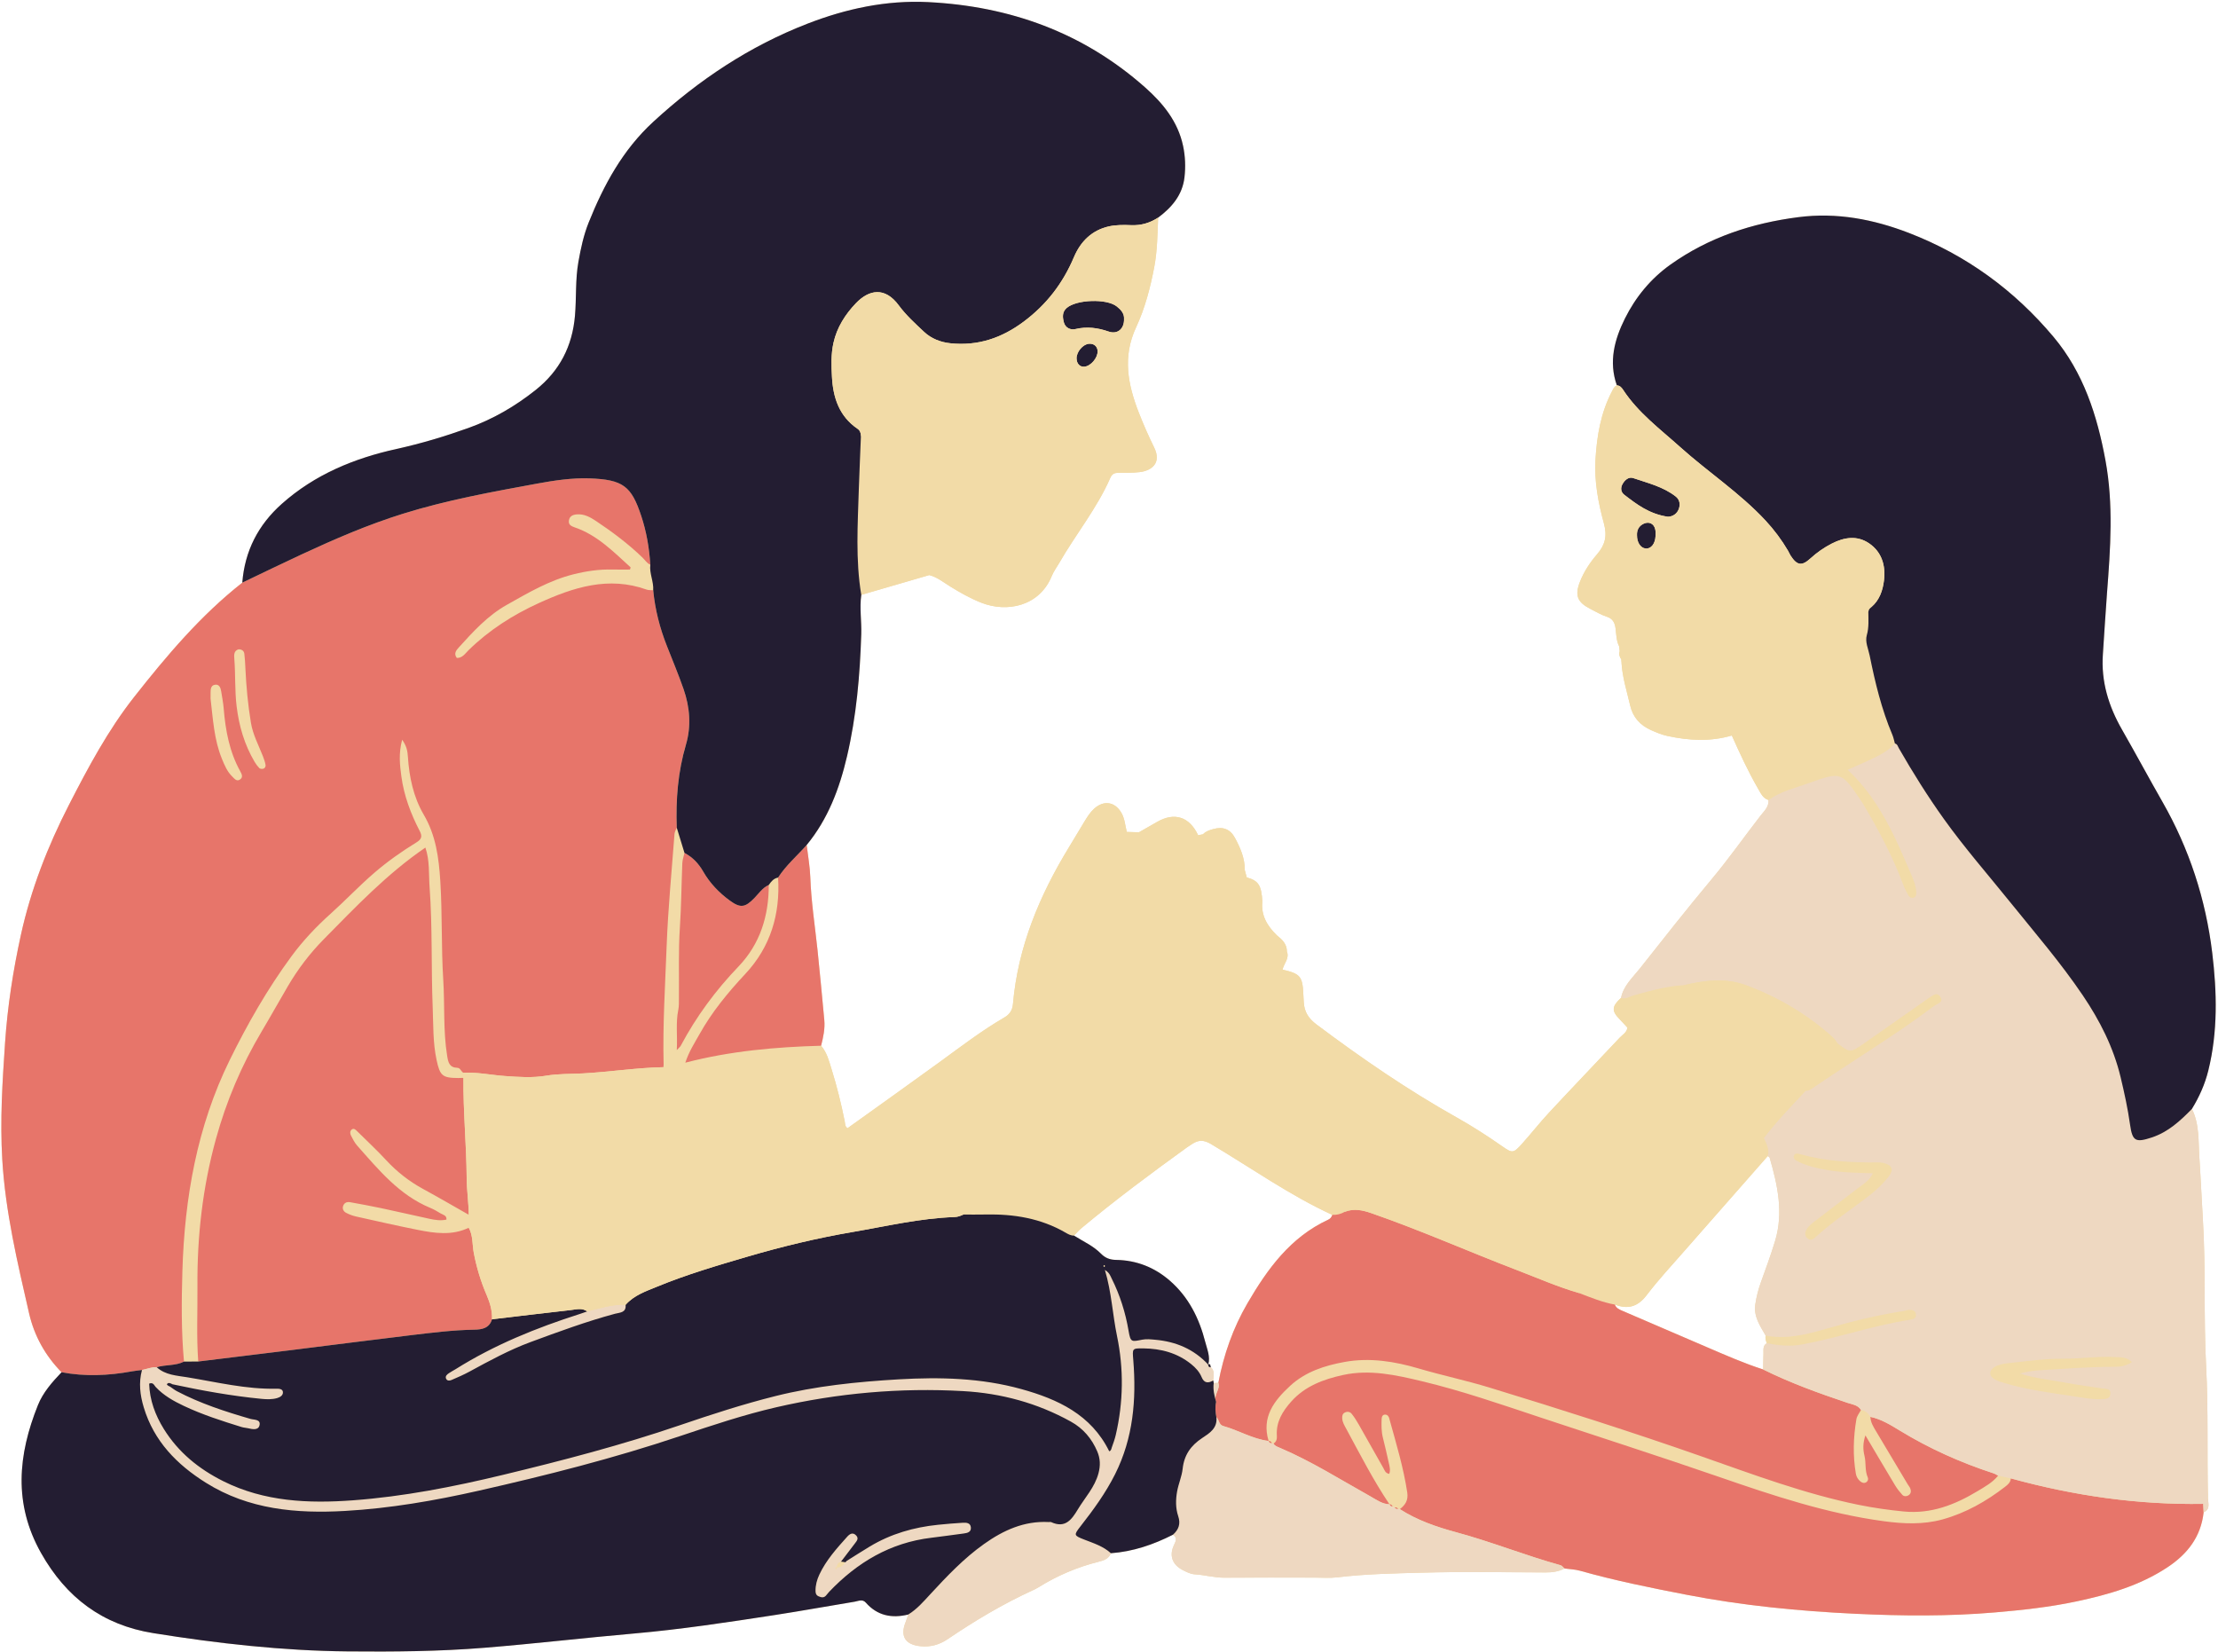 <?xml version="1.0" encoding="UTF-8" standalone="no"?><svg xmlns="http://www.w3.org/2000/svg" xmlns:xlink="http://www.w3.org/1999/xlink" fill="#000000" height="368.3" preserveAspectRatio="xMidYMid meet" version="1" viewBox="-0.3 -0.4 494.5 368.3" width="494.5" zoomAndPan="magnify"><g id="change1_1"><path d="M491.549,304.156c-0.574-10.893-0.049-21.835-0.725-32.747c-0.282-4.563-0.469-9.145-0.776-13.697 c-0.244-3.62,0.047-7.446-1.666-10.888c1.64-2.676,2.904-5.489,3.662-8.566c2.14-8.688,1.929-17.464,0.87-26.216 c-1.446-11.946-5.12-23.214-11.113-33.698c-3.053-5.342-5.964-10.765-9.019-16.106c-2.98-5.211-4.674-10.712-4.247-16.774 c0.323-4.58,0.572-9.165,0.925-13.742c0.761-9.847,1.46-19.678-0.353-29.506c-1.849-10.026-4.906-19.556-11.567-27.497 c-8.756-10.438-19.478-18.25-32.221-23.174c-7.941-3.068-16.118-4.63-24.674-3.529c-10.332,1.33-19.981,4.492-28.537,10.589 c-4.39,3.129-7.75,7.229-10.123,11.986c-2.33,4.672-3.679,9.651-1.809,14.921c0.495,0.026,0.839,0.279,1.116,0.612 c-0.277-0.333-0.621-0.586-1.116-0.611c-0.595,0.255-0.821,0.824-1.087,1.333c-2.496,4.771-3.374,9.948-3.679,15.239 c-0.278,4.825,0.608,9.572,1.867,14.161c0.775,2.825,0.309,4.813-1.512,6.926c-1.586,1.84-2.959,3.908-3.844,6.203 c-1.156,2.997-0.534,4.49,2.324,5.962c1.214,0.625,2.412,1.332,3.698,1.756c1.354,0.446,1.785,1.369,1.944,2.607 c0.174,1.35,0.167,2.738,0.794,3.999l0,0c0.041,0.36,0.083,0.72,0.124,1.081c-0.212,0.669-0.031,1.263,0.352,1.817 c0.015,0.195,0.029,0.389,0.044,0.584c0.174,3.324,1.192,6.476,1.938,9.686c0.624,2.688,2.254,4.451,4.727,5.537 c1.159,0.509,2.318,0.997,3.565,1.268c4.803,1.043,9.596,1.314,14.381-0.096c1.809,4.048,3.658,8.076,5.888,11.916 c0.579,0.996,1.051,2.092,2.295,2.471c0.108,1.538-1.012,2.493-1.814,3.529c-3.628,4.682-7.029,9.531-10.835,14.085 c-5.477,6.553-10.767,13.265-16.059,19.97c-1.597,2.023-3.63,3.808-4.176,6.521c0.252,0.095,0.493,0.124,0.726,0.113 c-0.233,0.011-0.474-0.018-0.726-0.113c-2.069,1.901-2.139,2.897-0.355,4.722c0.605,0.619,1.179,1.268,1.768,1.903 c-0.11,1.104-1.077,1.576-1.722,2.262c-5.22,5.557-10.499,11.059-15.693,16.64c-2.129,2.287-4.056,4.761-6.146,7.087 c-1.856,2.064-2.121,2.033-4.328,0.491c-3.286-2.296-6.653-4.47-10.149-6.431c-10.933-6.133-21.228-13.211-31.251-20.723 c-1.823-1.366-2.755-2.854-2.862-5.01c-0.029-0.585-0.075-1.17-0.1-1.755c-0.17-3.965-0.685-4.577-4.627-5.479 c0.27-1.362,1.575-2.476,0.97-4.048c-0.003-1.67-1.072-2.675-2.252-3.612c-2.106-2.057-3.547-4.4-3.223-7.501 c-0.204-3.638-0.867-4.668-3.476-5.396c-0.151-0.56-0.302-1.119-0.453-1.679c0.041-2.593-0.979-4.889-2.156-7.09 c-1.08-2.021-2.697-2.609-4.864-2.006c-0.829,0.231-1.666,0.493-2.287,1.157c-0.36,0.071-0.721,0.142-1.081,0.214 c-1.937-4.139-5.305-5.215-9.189-2.947c-1.33,0.777-2.675,1.529-4.013,2.292c-0.901-0.028-1.802-0.056-2.703-0.085 c-0.371-1.41-0.436-2.904-1.177-4.21c-1.436-2.531-3.948-2.927-6.107-0.964c-0.88,0.8-1.503,1.797-2.116,2.795 c-1.175,1.915-2.309,3.854-3.479,5.772c-6.585,10.792-11.385,22.22-12.5,34.967c-0.117,1.335-0.676,2.287-1.93,3.016 c-5.076,2.951-9.728,6.528-14.469,9.975c-6.793,4.939-13.643,9.8-20.468,14.695c-0.611-0.344-0.535-0.983-0.645-1.533 c-0.778-3.904-1.731-7.764-2.915-11.563c-0.575-1.845-1.033-3.759-2.349-5.282c0.477-1.888,0.899-3.785,0.712-5.751 c-0.493-5.205-0.964-10.413-1.513-15.613c-0.57-5.392-1.414-10.752-1.604-16.187c-0.084-2.407-0.528-4.802-0.808-7.202 c4.765-5.788,7.317-12.594,8.995-19.774c2.093-8.955,2.883-18.067,3.171-27.239c0.091-2.92-0.401-5.835,0.003-8.751 c-0.652-3.918-0.848-7.854-0.851-11.792c0.003,3.938,0.199,7.874,0.851,11.792c5.051-1.47,10.102-2.94,15.153-4.409 c1.753,0.436,3.129,1.58,4.616,2.501c2.248,1.393,4.544,2.691,7.003,3.661c5.661,2.233,12.946,0.848,15.718-5.997 c0.399-0.985,1.064-1.862,1.599-2.793c3.695-6.435,8.455-12.234,11.449-19.084c0.393-0.899,0.971-1.088,1.819-1.095 c1.563-0.013,3.138,0.031,4.684-0.15c2.666-0.312,4.987-1.989,3.242-5.527c-1.251-2.538-2.393-5.14-3.421-7.776 c-2.43-6.233-3.644-12.428-0.593-18.97c1.972-4.229,3.169-8.817,4.049-13.434c0.695-3.641,0.709-7.348,0.874-11.038 c3.047-2.277,5.411-5.03,5.868-8.971c0.271-2.336,0.183-4.683-0.308-7.001c-1.152-5.433-4.458-9.493-8.462-13.046 C241.22,6.859,224.862,0.987,206.648,0.072c-9.293-0.467-18.266,1.452-26.925,4.811c-12.919,5.011-24.226,12.534-34.396,21.898 c-6.786,6.248-11.026,14.066-14.388,22.454c-1.124,2.804-1.756,5.771-2.285,8.766c-0.702,3.972-0.42,7.984-0.761,11.971 c-0.584,6.834-3.425,12.326-8.762,16.573c-4.543,3.615-9.484,6.497-14.976,8.466c-5.247,1.881-10.57,3.48-16.006,4.677 c-9.5,2.092-18.258,5.7-25.611,12.242c-5.261,4.68-8.275,10.514-8.814,17.576c-9.292,7.302-16.841,16.253-24.106,25.475 c-5.84,7.414-10.253,15.701-14.533,24.045c-4.738,9.237-8.5,18.867-10.732,29.048C2.616,215.998,1.38,223.99,0.83,232.09 c-0.588,8.664-1.137,17.297-0.621,26.015c0.691,11.677,3.385,22.949,5.97,34.26c1.154,5.048,3.604,9.461,7.253,13.175 c-2.1,2.2-4.135,4.491-5.276,7.335c-4.437,11.062-5.488,21.977,0.694,32.952c5.614,9.966,13.751,16.063,25.011,17.871 c14.373,2.307,28.815,3.94,43.397,4.076c10.169,0.095,20.339,0.011,30.473-0.81c11.095-0.899,22.156-2.201,33.246-3.172 c10.515-0.92,20.936-2.509,31.356-4.109c5.98-0.919,11.933-2.009,17.904-2.989c0.821-0.135,1.749-0.645,2.482,0.188 c2.589,2.942,5.815,3.564,9.476,2.669c-0.188,0.548-0.351,1.107-0.569,1.643c-1.294,3.179-0.121,5.076,3.286,5.42 c2.241,0.226,4.226-0.327,6.073-1.578c6.055-4.105,12.32-7.849,18.983-10.897c0.443-0.202,0.881-0.424,1.294-0.681 c4.158-2.584,8.605-4.482,13.357-5.672c1.147-0.287,2.272-0.64,2.758-1.901c4.916-0.362,9.477-1.91,13.837-4.133 c0.96,0.658,0.697,1.348,0.254,2.255c-1.142,2.339-0.437,4.391,1.855,5.592c0.854,0.448,1.8,0.931,2.728,0.986 c2.235,0.132,4.395,0.77,6.653,0.752c6.73-0.052,13.46-0.013,20.19-0.015c1.658-0.001,3.335,0.134,4.971-0.064 c6.279-0.761,12.599-0.874,18.899-1.045c9.162-0.248,18.335-0.081,27.504-0.05c1.496,0.005,2.909-0.17,4.233-0.88 c1.161,0.16,2.359,0.19,3.477,0.506c7.8,2.206,15.73,3.797,23.682,5.34c12.481,2.422,25.1,3.657,37.761,4.255 c10.337,0.489,20.704,0.582,31.055-0.306c6.135-0.526,12.239-1.187,18.259-2.473c7.097-1.515,14.025-3.509,20.176-7.573 c4.46-2.946,7.493-6.81,8.087-12.289c1.547-0.617,0.999-1.991,0.974-3.048C491.734,323.852,492.068,314.012,491.549,304.156z M190.896,117.476c0.039-1.969,0.109-3.938,0.178-5.904C191.004,113.538,190.934,115.507,190.896,117.476z M309.484,334.979 c-0.42-0.624-0.829-1.254-1.232-1.888C308.655,333.725,309.064,334.355,309.484,334.979L309.484,334.979z M270.828,312.141 c-0.002-0.007-0.004-0.014-0.006-0.021C270.826,312.127,270.825,312.134,270.828,312.141L270.828,312.141z M270.671,311.559 c-0.225-0.836-0.403-1.679-0.427-2.54C270.268,309.88,270.446,310.722,270.671,311.559 C270.671,311.558,270.671,311.559,270.671,311.559z M271.331,307.897c-0.345,0.016-0.691,0.032-1.036,0.048 c-0.035-0.192-0.071-0.385-0.106-0.578c-0.691,0.406-1.308,0.549-1.808,0.271c0.501,0.278,1.117,0.135,1.808-0.271 c0.046-1.021,0.396-2.097-0.526-2.946c-0.374,0.046-0.51-0.137-0.577-0.386c0.067,0.249,0.203,0.432,0.577,0.386 c-0.163-0.248,0.017-0.826-0.57-0.664c0.458-1.737-0.265-3.344-0.675-4.948c-1.351-5.282-3.703-10.035-7.895-13.682 c-3.425-2.98-7.437-4.568-11.983-4.64c-1.36-0.022-2.424-0.412-3.367-1.377c-1.722-1.762-3.987-2.741-6.029-4.042 c-0.358,0.01-0.688-0.073-1-0.201c0.312,0.128,0.641,0.211,1,0.201c0.547-0.55,1.053-1.149,1.646-1.644 c7.586-6.326,15.508-12.215,23.512-17.996c0.396-0.286,0.808-0.549,1.219-0.813c1.392-0.893,2.564-0.914,4.156,0.031 c8.982,5.331,17.526,11.419,27.06,15.803c-0.154,0.487-0.446,0.855-0.918,1.074c-8.399,3.886-13.518,10.946-17.994,18.621 C274.601,295.673,272.523,301.625,271.331,307.897z M150.85,174.796c-0.237,2.308-0.333,4.63-0.318,6.967 C150.517,179.427,150.612,177.105,150.85,174.796z M130.619,291.974L130.619,291.974c-0.713-0.519-1.473-0.566-2.237-0.493 C129.146,291.409,129.906,291.455,130.619,291.974z M102.998,238.76L102.998,238.76c1.558-0.077,3.102,0.05,4.642,0.225 C106.1,238.811,104.556,238.684,102.998,238.76z M133.783,291.174c0.082-0.02,0.164-0.037,0.245-0.057 C133.947,291.137,133.865,291.154,133.783,291.174z M147.612,237.52c0.015-0.194,0.048-0.388,0.044-0.582 C147.66,237.132,147.627,237.326,147.612,237.52c-1.504,0.031-3.003,0.113-4.501,0.224 C144.608,237.633,146.108,237.551,147.612,237.52z M246.047,281.859c-0.058,0.062-0.116,0.123-0.175,0.185 C245.931,281.982,245.989,281.921,246.047,281.859L246.047,281.859z M245.793,281.747c0.033-0.031,0.073-0.061,0.102-0.092l0,0 C245.866,281.687,245.826,281.717,245.793,281.747z M186.331,348.988c-0.018-0.309,0.057-0.552,0.204-0.744 C186.389,348.436,186.313,348.679,186.331,348.988l0.018,0.017C186.349,349.004,186.331,348.988,186.331,348.988z M188.11,347.906 c0.151-0.045,0.256-0.139,0.317-0.285c-0.116-0.125-0.231-0.25-0.347-0.375c0.116,0.125,0.231,0.25,0.347,0.374 c1.737-1.084,3.458-2.194,5.212-3.249c-1.755,1.055-3.476,2.165-5.212,3.249C188.366,347.766,188.261,347.861,188.11,347.906 c-0.211,0.315-0.437,0.606-0.718,0.81C187.673,348.512,187.899,348.221,188.11,347.906z M262.788,299.557 c0.55,0.214,1.086,0.457,1.609,0.727C263.874,300.014,263.338,299.772,262.788,299.557z M416.927,134.932 c1.136-0.974,1.843-2.181,2.279-3.491C418.769,132.751,418.062,133.958,416.927,134.932c-0.19,0.186-0.38,0.372-0.569,0.558 C416.547,135.304,416.737,135.118,416.927,134.932z M393.391,254.247c0.141,0.323,0.269,0.649,0.367,0.982s0.164,0.672,0.181,1.022 c-0.016-0.35-0.083-0.689-0.181-1.022C393.661,254.896,393.532,254.57,393.391,254.247c-0.141-0.323-0.294-0.644-0.439-0.966 c1.418-1.861,2.94-3.631,4.506-5.362c-1.566,1.73-3.087,3.5-4.506,5.362C393.098,253.603,393.25,253.924,393.391,254.247z M409.301,232.14c0.9,0.692,1.521,1.169,2.045,1.431c0.21,0.105,0.404,0.175,0.595,0.21c-0.191-0.036-0.385-0.106-0.595-0.21 C410.822,233.309,410.202,232.832,409.301,232.14c-0.142-0.193-0.271-0.401-0.407-0.601 C409.03,231.739,409.159,231.947,409.301,232.14z M400.168,297.42c-1.117,0.164-2.241,0.259-3.377,0.259 C397.927,297.68,399.051,297.584,400.168,297.42z M414.601,313.933c0.729,0.109,1.279,0.462,1.709,0.978 C415.88,314.395,415.33,314.042,414.601,313.933c-0.513-0.837-1.332-1.101-2.164-1.333 C413.268,312.831,414.088,313.095,414.601,313.933z M366.821,288.349c2.647-3.476,5.64-6.69,8.522-9.983 c6.146-7.021,12.316-14.021,18.476-21.03c0.147,0.126,0.382,0.226,0.427,0.382c1.769,6.091,3.115,12.233,1.208,18.542 c-0.952,3.151-2.1,6.245-3.211,9.346c-0.558,1.557-0.947,3.136-1.196,4.773c-0.417,2.744,1.07,4.808,2.304,6.978l0,0 c-0.125,0.6,0.054,1.154,0.259,1.704c-0.959,0.557-0.713,1.507-0.747,2.351c-0.047,1.166-0.049,2.334-0.07,3.501 c-4.275-1.372-8.376-3.182-12.493-4.949c-6.277-2.693-12.548-5.398-18.823-8.095c-0.719-0.309-1.449-0.599-1.748-1.421 c0.001,0,0.001,0,0.002,0C362.636,291.566,364.846,290.944,366.821,288.349z M356.319,289.554c0.457,0.149,0.913,0.302,1.377,0.43 C357.232,289.857,356.776,289.704,356.319,289.554z M302.189,322.508c0.76,1.415,1.524,2.827,2.306,4.229 C303.714,325.335,302.949,323.922,302.189,322.508z M307.671,332.157c-0.384-0.62-0.763-1.243-1.135-1.87 C306.908,330.914,307.287,331.537,307.671,332.157z M310.168,335.472L310.168,335.472c-0.103,0-0.194-0.017-0.278-0.044 C309.973,335.455,310.064,335.472,310.168,335.472z M422.513,165.518c-0.092-0.075-0.204-0.133-0.346-0.165 c-0.398,0.449-0.83,0.847-1.287,1.206s-0.938,0.681-1.436,0.977c0.498-0.296,0.979-0.617,1.436-0.977 c0.457-0.359,0.889-0.757,1.287-1.206C422.309,165.385,422.421,165.443,422.513,165.518z M361.853,222.18 c0.357-0.02,0.696-0.139,1.03-0.275C362.549,222.042,362.21,222.16,361.853,222.18z M352.992,285.94 c-0.553,0.454-1.025,0.966-1.143,1.768C351.967,286.906,352.44,286.394,352.992,285.94z M344.786,285.471 c2.312,0.895,4.643,1.741,7.031,2.43l0,0C349.429,287.212,347.098,286.366,344.786,285.471c-1.156-0.448-2.308-0.907-3.46-1.366 C342.478,284.564,343.629,285.023,344.786,285.471z M299.545,269.755c0.761-0.294,1.504-0.42,2.242-0.425 C301.049,269.336,300.306,269.461,299.545,269.755c-0.152-0.809-0.505-1.49-0.951-2.111 C299.04,268.266,299.393,268.947,299.545,269.755z M173.173,195.251c1.102-1.711,2.483-3.179,3.885-4.628 c0.561-0.58,1.125-1.156,1.675-1.745c-0.551,0.588-1.115,1.165-1.675,1.745C175.656,192.072,174.276,193.54,173.173,195.251 c-0.494,0.088-0.882,0.31-1.211,0.605C172.291,195.561,172.679,195.339,173.173,195.251z M155.669,192.662 c-0.898-1.212-1.983-2.188-3.364-2.907c-0.574-1.874-1.147-3.747-1.721-5.62c-0.029-0.785-0.047-1.568-0.052-2.349 c0.005,0.781,0.023,1.565,0.052,2.349c0.574,1.873,1.147,3.746,1.721,5.62C153.686,190.474,154.771,191.45,155.669,192.662z M40.724,303.163c-1.476,0.747-3.11,0.726-4.692,0.956C37.615,303.888,39.248,303.909,40.724,303.163 c-0.383-4.2-0.505-8.409-0.493-12.616C40.219,294.754,40.341,298.963,40.724,303.163z M33.841,304.452 c-0.29,0.037-0.576,0.095-0.86,0.166C33.264,304.547,33.55,304.49,33.841,304.452z M283.613,321.448 c-0.105-0.036-0.212-0.064-0.321-0.082c-0.195,0.01-0.365-0.017-0.497-0.099c0.132,0.082,0.301,0.108,0.496,0.098 C283.401,321.384,283.509,321.411,283.613,321.448c0.247,0.404,0.636,0.605,1.035,0.774 C284.249,322.053,283.859,321.852,283.613,321.448z M311.419,336.011c-0.087,0.019-0.169,0.026-0.246,0.021 C311.249,336.036,311.331,336.029,311.419,336.011c0.125,0.006,0.25,0.02,0.373,0.043 C311.669,336.031,311.544,336.016,311.419,336.011z M447.999,329.192c-0.023,0.665-0.376,1.119-0.811,1.504 c0.435-0.386,0.788-0.839,0.809-1.505c-0.938-0.204-1.876-0.407-2.813-0.61c-0.173-0.088-0.343-0.188-0.514-0.28 c0.172,0.093,0.341,0.193,0.515,0.28c0.937,0.203,1.875,0.407,2.813,0.61c8.541,2.351,17.173,4.025,25.908,4.93 C465.17,333.217,456.538,331.542,447.999,329.192z" fill="#f2dba7"/></g><g id="change2_1"><path d="M285.645,215.772c-0.695,0.203-1.219,0.689-1.594,1.241c-2.29,3.373-5.405,5.839-8.739,8.07 c-1.965,1.315-3.561,2.999-5.134,4.752c-1.477,1.645-3.206,3.064-4.85,4.608c0.662,1.395,2.032,2.136,3.289,2.735 c2.339,1.115,4.193,2.757,6.051,4.478c5.947,5.508,11.14,11.72,16.487,17.775c1.938,2.194,3.952,4.307,5.929,6.459 c1.048,1.141,2.157,2.248,2.461,3.865c-0.872,0.491-1.802,0.748-2.809,0.696c-9.534-4.384-18.078-10.472-27.06-15.803 c-1.592-0.945-2.763-0.924-4.156-0.031c-0.411,0.264-0.823,0.527-1.219,0.813c-8.004,5.781-15.926,11.67-23.512,17.996 c-0.593,0.495-1.099,1.094-1.646,1.644c-0.716,0.021-1.318-0.333-1.894-0.667c-5.526-3.201-11.547-4.171-17.827-4.038 c-1.644,0.035-3.29,0.01-4.935,0.013c2.03-2.394,4.755-3.951,7.16-5.888c6.956-5.601,13.991-11.104,20.988-16.655 c5.475-4.343,10.751-9.028,16.959-12.27c4.245-2.217,7.754-5.145,10.868-8.624c2.05-2.291,4.671-3.81,7.038-5.649 c2.896-2.249,5.218-4.908,7.258-7.896c0.462-0.677,0.752-1.661,1.856-1.673C287.22,213.296,285.915,214.41,285.645,215.772z M188.025,249.584c-0.778-3.904-1.731-7.764-2.915-11.563c-0.575-1.845-1.033-3.759-2.349-5.282 c-10.095,0.284-20.124,1.147-30.274,3.778c0.85-2.556,2.078-4.405,3.157-6.338c2.776-4.978,6.355-9.312,10.232-13.464 c5.624-6.024,7.793-13.313,7.297-21.463c-0.989,0.176-1.551,0.889-2.075,1.649c0.009,6.896-1.949,13.168-6.746,18.171 c-5.112,5.331-9.424,11.166-12.879,17.667c-0.123,0.231-0.357,0.402-0.884,0.978c0.172-3.268-0.261-6.115,0.333-8.972 c0.176-0.847,0.133-1.746,0.142-2.621c0.056-5.268-0.135-10.552,0.215-15.799c0.318-4.767,0.344-9.532,0.542-14.296 c0.032-0.762,0.316-1.514,0.483-2.271c-0.574-1.874-1.147-3.747-1.721-5.62c-0.173,0.452-0.465,0.895-0.5,1.357 c-0.623,8.311-1.439,16.617-1.752,24.941c-0.331,8.829-0.898,17.66-0.677,26.506c0.005,0.193-0.028,0.388-0.044,0.582 c2.093,3.438,1.333,7.231,0.858,10.781c-0.339,2.533,0.057,4.98,0.014,7.44c-0.06,3.44,0.742,6.916,0.898,10.406 c0.106,2.367,1.053,3.043,3.166,1.999c2.206-1.09,4.498-1.909,6.874-2.369c3.191-0.618,6.148-1.935,8.996-3.279 c6.193-2.923,12.258-6.15,18.128-9.701c0.739-0.447,2.079-0.309,2.124-1.681C188.059,250.774,188.134,250.135,188.025,249.584z M391.701,175.492c0.579,0.996,1.051,2.092,2.295,2.471c2.746-1.977,6.023-2.696,9.125-3.821c6.957-2.522,7.175-2.435,11.292,3.679 c0.218,0.323,0.443,0.643,0.642,0.977c3.441,5.786,6.602,11.709,8.967,18.032c0.305,0.815,0.701,1.604,1.136,2.358 c0.243,0.421,0.681,0.729,1.23,0.519c0.565-0.216,0.558-0.746,0.537-1.225c-0.056-1.288-0.51-2.481-1.006-3.644 c-3.617-8.471-7.179-16.979-14.298-23.621c1.716-0.76,3.232-1.395,4.716-2.098c2.106-0.997,4.237-1.97,5.83-3.766 c-0.188-0.652-0.311-1.331-0.574-1.951c-2.404-5.676-3.841-11.634-5.05-17.646c-0.302-1.502-1.076-3.043-0.637-4.567 c0.505-1.753,0.342-3.479,0.339-5.225c-1.187,0.149-1.813,1.097-2.542,1.854c-2.427,2.521-5.239,3.637-8.71,2.549 c-0.47-0.147-1.046-0.32-1.292,0.197c-0.312,0.656,0.295,1.04,0.721,1.424c0.776,0.7,1.882,0.405,2.74,0.915 c0.816,0.485,1.357,1.213,0.42,1.767c-3.143,1.859-4.525,5.52-7.725,7.319c-0.791,0.445-1.29,1.421-1.9,2.172 c-0.366,0.451-0.584,1.104-1.041,1.386c-2.759,1.697-5.096,4.03-8.094,5.364c-1.281,0.57-2.318,1.425-3.011,2.664 C387.622,167.623,389.47,171.652,391.701,175.492z M191.172,108.625c-0.239,7.853-0.76,15.761,0.544,23.597 c5.051-1.47,10.102-2.94,15.153-4.409c-0.941-2.462-2.529-4.576-3.712-6.903c-1.6-3.146-3.863-5.879-5.129-9.272 c-0.9-2.411-2.325-4.684-3.452-7.057c-1.212-2.553-1.788-5.313-2.933-7.872C191.501,100.682,191.293,104.666,191.172,108.625z M281.139,200.611c-0.722-0.035-1.187,0.231-1.7,0.834c-1.638,1.928-2.706,4.258-4.466,6.099c-1.001,1.047-1.933,2.185-2.742,3.386 c-1.189,1.767-0.57,3.169,1.512,3.621c0.664,0.144,1.367,0.192,2.011-0.11c1.403-0.657,2.969-1.125,4.145-2.072 c1.589-1.28,4.053-1.729,4.462-4.256C282.257,206.055,280.815,203.712,281.139,200.611z M363.884,221.523 c-0.899,0.246-1.741,0.932-2.773,0.544c-2.069,1.901-2.139,2.897-0.355,4.722c0.605,0.619,1.179,1.268,1.768,1.903 c1.434-0.427,2.609-1.294,3.588-2.365c1.586-1.735,3.455-3.118,5.346-4.462c1.248-0.887,2.773-1.379,3.772-2.633 C371.332,219.423,367.617,220.502,363.884,221.523z M360.806,144.779c0.523,0.042,1.198-0.079,1.305,0.636 c0.094,0.63-0.48,0.908-0.953,1.181c0.015,0.195,0.029,0.389,0.044,0.584c0.952,0.785,1.794,0.229,2.697-0.162 c3.168-1.37,6.41-1.381,9.712-0.492c0.837,0.225,2.002,1.161,2.499-0.265c0.406-1.166-0.782-1.613-1.621-2.081 c-0.603-0.336-1.252-0.529-1.958-0.525c-1.66,0.011-3.39-0.293-4.965,0.073c-2.347,0.546-4.591,0.748-6.885-0.03 C360.723,144.059,360.765,144.419,360.806,144.779z M266.822,185.81c-2.978,2.275-4.297,5.895-6.869,8.505 c-0.334,0.339-0.336,0.928,0.125,1.292c0.323,0.255,0.751,0.265,1.081,0.032c0.469-0.331,0.986-0.67,1.303-1.129 c1.755-2.539,3.605-5.003,5.587-7.368c0.488-0.583,0.22-1.061-0.146-1.547C267.542,185.668,267.182,185.739,266.822,185.81z M277.21,193.536c-0.826-0.009-1.57,0.35-2.115,0.865c-2.325,2.202-4.612,4.446-6.836,6.75c-0.478,0.494-0.996,1.2-0.581,2.183 c1.305-0.169,1.893-1.266,2.685-2.017c2.307-2.189,4.375-4.655,7.3-6.102C277.512,194.655,277.361,194.096,277.21,193.536z M250.917,185.071c0.577,1.956-1.808,3.599-0.607,5.933c1.394-1.414,2.824-2.462,3.595-4.149c0.307-0.672,0.523-1.251-0.285-1.7 C252.719,185.128,251.818,185.099,250.917,185.071z M43.72,286.456c-0.091-11.163,1.155-22.17,4.126-32.951 c2.319-8.416,5.693-16.389,10.162-23.898c1.996-3.354,3.895-6.766,5.87-10.133c2.232-3.806,4.882-7.304,7.98-10.446 c7.118-7.219,14.098-14.595,22.68-20.463c1.001,2.879,0.724,5.868,0.939,8.798c0.655,8.958,0.335,17.941,0.693,26.898 c0.154,3.859,0.037,7.784,0.86,11.627c0.753,3.515,1.27,4.04,4.825,4.049c0.39,0.001,0.781-0.019,1.171-0.029 c-0.009-0.382-0.019-0.765-0.028-1.148c-0.511-0.281-0.648-1.071-1.306-1.096c-1.799-0.068-2.058-1.156-2.305-2.71 c-0.896-5.617-0.508-11.29-0.863-16.929c-0.46-7.291-0.195-14.625-0.654-21.94c-0.327-5.217-0.973-10.216-3.694-14.858 c-2.299-3.923-3.232-8.347-3.531-12.882c-0.08-1.212-0.247-2.383-1.284-3.824c-0.816,3.063-0.518,5.636-0.172,8.184 c0.584,4.302,2.095,8.322,4.085,12.152c0.642,1.235,0.4,1.861-0.764,2.573c-3.334,2.04-6.51,4.296-9.482,6.867 c-3.332,2.883-6.351,6.086-9.625,9.02c-3.214,2.881-6.168,6.013-8.716,9.476c-5.341,7.259-9.813,15.084-13.774,23.144 c-7.269,14.792-10.062,30.697-10.546,47.038c-0.199,6.724-0.257,13.467,0.357,20.186c1.058-0.007,2.116-0.015,3.174-0.022 C43.487,297.583,43.765,292.018,43.72,286.456z M142.969,123.933c-3.171-3.068-6.688-5.704-10.344-8.149 c-1.287-0.861-2.674-1.653-4.352-1.505c-0.853,0.075-1.554,0.382-1.721,1.29c-0.178,0.967,0.434,1.32,1.28,1.607 c5.039,1.711,8.647,5.452,12.455,8.901c0.03,0.027-0.044,0.168-0.14,0.501c-1.249,0-2.582,0.027-3.913-0.006 c-2.951-0.073-5.832,0.351-8.689,1.067c-5.382,1.348-10.097,4.127-14.863,6.812c-4.254,2.396-7.475,5.942-10.694,9.492 c-0.589,0.649-1.179,1.375-0.438,2.342c1.249,0.025,1.867-0.994,2.589-1.703c4.591-4.51,9.913-7.897,15.743-10.552 c7.693-3.503,15.491-6.027,23.996-2.978c0.443,0.159,0.965,0.097,1.451,0.138c0.128-1.937-0.876-3.747-0.643-5.696 C143.924,125.184,143.525,124.471,142.969,123.933z M51.943,146.513c0.279,3.497,0.081,7.003,0.506,10.512 c0.537,4.444,1.748,8.586,4.015,12.427c0.294,0.498,0.647,0.976,1.049,1.389c0.16,0.164,0.542,0.209,0.797,0.163 c0.447-0.079,0.662-0.506,0.594-0.88c-0.12-0.661-0.347-1.31-0.594-1.939c-0.959-2.45-2.228-4.795-2.664-7.423 c-0.671-4.038-1.046-8.11-1.238-12.199c-0.05-1.071-0.099-2.146-0.235-3.208c-0.083-0.651-0.549-1.003-1.306-0.992 C51.802,144.706,51.875,145.661,51.943,146.513z M49.157,168.726c0.589,1.443,1.18,2.9,2.339,4.017 c0.482,0.465,0.962,1.162,1.718,0.645c0.732-0.501,0.393-1.212,0.052-1.825c-2.421-4.359-3.294-9.12-3.696-14.014 c-0.103-1.257-0.348-2.503-0.547-3.751c-0.129-0.806-0.385-1.675-1.38-1.541c-0.972,0.131-0.992,1.052-0.995,1.852 c-0.002,0.487,0,0.975,0,1.274C47.192,160.018,47.437,164.513,49.157,168.726z M282.526,320.838c0.376,0,0.615,0.199,0.765,0.528 c0.11,0.018,0.218,0.046,0.323,0.083c0.668-0.412,0.81-1.034,0.76-1.769c-0.208-3.069,1.276-5.45,3.202-7.61 c3.075-3.447,7.184-4.964,11.531-5.917c5.997-1.314,11.85,0.008,17.623,1.389c8.925,2.134,17.599,5.147,26.301,8.04 c13.334,4.433,26.721,8.716,40,13.309c12.005,4.152,24.032,8.153,36.675,9.857c4.362,0.588,8.78,0.789,13.094-0.406 c5.151-1.427,9.724-4.023,13.935-7.276c0.616-0.475,1.233-0.986,1.262-1.873c-0.939-0.204-1.876-0.407-2.813-0.61 c-1.258,1.556-2.994,2.496-4.657,3.498c-5.026,3.028-10.363,5.089-16.367,4.501c-3.391-0.332-6.767-0.805-10.117-1.49 c-11.999-2.451-23.423-6.738-34.93-10.775c-15.658-5.494-31.469-10.515-47.338-15.365c-5.224-1.597-10.566-2.713-15.807-4.259 c-5.302-1.565-10.846-2.469-16.455-1.459c-4.48,0.807-8.779,2.191-12.181,5.338c-3.532,3.267-6.43,6.935-4.793,12.288 L282.526,320.838z M392.952,253.281c-0.779,0.576-1.669,1.048-2.32,1.744c-4.586,4.898-9.919,8.959-14.911,13.401 c-1.376,1.224-3.053,2.034-4.462,3.249c-2.932,2.528-6.012,4.882-8.989,7.358c-2.611,2.172-5.735,3.633-8.198,6.015 c-0.89,0.861-2.16,1.378-2.255,2.853c2.591,0.995,5.159,2.059,7.915,2.548c2.904,1.117,5.114,0.495,7.089-2.099 c2.647-3.476,5.64-6.69,8.522-9.983c6.146-7.021,12.316-14.021,18.476-21.03C394.23,255.835,393.535,254.57,392.952,253.281z M471.188,302.145c-3.91-0.219-7.791,0.414-11.688,0.381c-3.822-0.033-7.588,0.509-11.365,0.904 c-1.224,0.128-2.54,0.242-3.677,0.889c-1.296,0.737-1.397,1.972-0.135,2.743c0.734,0.448,1.611,0.689,2.449,0.934 c4.882,1.43,9.913,2.107,14.927,2.846c2.119,0.312,4.226,0.78,6.391,0.699c0.991-0.037,2.155,0.002,2.128-1.37 c-0.02-1.052-1.068-0.914-1.816-1.029c-2.794-0.43-5.6-0.792-8.376-1.314c-3.331-0.627-6.731-0.926-10.002-2.016 c1.41-0.341,2.816-0.624,4.234-0.709c5.644-0.339,11.283-0.791,16.943-0.785c1.269,0.001,2.47-0.181,3.826-1.048 C473.724,302.049,472.437,302.215,471.188,302.145z M414.062,264.39c-3.238,2.502-6.508,4.963-9.745,7.465 c-0.767,0.592-1.562,1.201-1.978,2.115c-0.313,0.687-0.192,1.338,0.459,1.809c0.6,0.434,1.124,0.147,1.562-0.26 c3.795-3.527,8.166-6.309,12.233-9.483c1.542-1.204,2.961-2.55,4.157-4.095c1.252-1.618,0.843-2.6-1.191-3.07 c-0.376-0.087-0.772-0.125-1.158-0.121c-5.853,0.062-11.666-0.233-17.346-1.832c-0.511-0.144-1.269-0.335-1.438,0.453 c-0.148,0.69,0.538,0.972,1.042,1.221c2.027,1.003,4.211,1.475,6.423,1.864c3.235,0.568,6.517,0.606,10.17,0.729 C416.384,262.945,415.124,263.569,414.062,264.39z M404.319,241.855c8.861-6.018,18.049-11.554,26.615-18.005 c0.661-0.498,2.221-0.77,1.326-2.069c-0.777-1.128-1.726-0.156-2.529,0.318c-0.418,0.247-0.798,0.558-1.197,0.837 c-4.386,3.075-8.763,6.161-13.16,9.22c-3.181,2.213-3.192,2.197-6.073-0.017c-0.205,0.436-0.315,0.961-0.629,1.294 c-1.993,2.108-3.229,4.804-5.327,6.82c-0.737,0.708-1.241,1.474-1.115,2.539C403.081,242.828,403.686,242.285,404.319,241.855z M414.6,313.933c-0.352,0.692-0.898,1.35-1.022,2.08c-0.685,4.032-0.803,8.085-0.118,12.137c0.118,0.695,0.471,1.277,1.012,1.728 c0.404,0.336,0.89,0.461,1.339,0.155c0.335-0.228,0.474-0.666,0.308-1.041c-0.694-1.56-0.346-3.267-0.745-4.882 c-0.325-1.317-0.376-2.742,0.216-4.499c2.368,3.994,4.481,7.591,6.634,11.163c0.448,0.743,0.998,1.438,1.583,2.079 c0.344,0.377,0.897,0.406,1.352,0.141c0.595-0.348,0.667-0.933,0.446-1.522c-0.133-0.355-0.407-0.656-0.605-0.988 c-2.345-3.928-4.688-7.856-7.031-11.785c-0.599-1.004-1.232-1.995-1.266-3.221C416.227,314.657,415.573,314.078,414.6,313.933z M401.411,299.351c8.141-1.491,15.982-4.268,24.172-5.529c0.695-0.107,1.432-0.329,1.276-1.247c-0.141-0.832-0.861-0.982-1.58-0.943 c-0.382,0.021-0.753,0.187-1.135,0.246c-5.877,0.907-11.636,2.326-17.342,3.981c-4.392,1.274-8.812,2.392-13.45,1.499 c-0.125,0.6,0.054,1.154,0.259,1.704C396.195,299.561,398.752,299.837,401.411,299.351z M416.927,134.932 c-0.319,0.054-0.504,0.245-0.569,0.558C416.547,135.304,416.737,135.118,416.927,134.932z M104.208,270.424 c-3.391-1.921-6.758-3.887-10.18-5.75c-3.117-1.697-5.845-3.834-8.255-6.445c-2.049-2.219-4.274-4.274-6.419-6.404 c-0.348-0.345-0.738-0.767-1.23-0.407c-0.437,0.321-0.402,0.907-0.176,1.345c0.4,0.774,0.798,1.585,1.37,2.227 c4.788,5.387,9.367,11.029,16.309,13.899c0.807,0.334,1.571,0.787,2.319,1.242c0.534,0.325,1.381,0.398,1.286,1.375 c-1.265,0.276-2.513,0.092-3.745-0.175c-3.615-0.782-7.217-1.618-10.835-2.386c-2.283-0.485-4.581-0.894-6.877-1.317 c-0.763-0.141-1.376,0.143-1.598,0.911c-0.185,0.641,0.171,1.189,0.707,1.464c0.685,0.352,1.429,0.636,2.181,0.804 c4.558,1.019,9.114,2.056,13.694,2.969c3.835,0.764,7.701,1.347,11.45-0.459C104.208,272.353,104.208,271.389,104.208,270.424z M313.445,332.33c-0.838-5.504-2.431-10.812-3.918-16.152c-0.026-0.094-0.04-0.191-0.065-0.285 c-0.133-0.513-0.432-0.932-0.976-0.916c-0.601,0.018-0.74,0.538-0.757,1.046c-0.045,1.365-0.061,2.724,0.277,4.069 c0.473,1.887,0.914,3.782,1.331,5.682c0.173,0.788,0.41,1.605,0.084,2.419c-0.897-0.175-1.025-0.82-1.299-1.3 c-1.833-3.217-3.632-6.454-5.468-9.67c-0.481-0.843-1.001-1.677-1.607-2.433c-0.392-0.489-1.037-0.554-1.599-0.232 c-0.471,0.27-0.535,0.782-0.502,1.281c0.061,0.908,0.547,1.656,0.963,2.424c3.057,5.649,5.981,11.375,9.575,16.716l-0.001-0.02 c0.351,0.007,0.566,0.196,0.685,0.513c0.156,0.051,0.305,0.117,0.447,0.198c0.339-0.055,0.609,0.053,0.803,0.34 c0.126,0.006,0.251,0.02,0.374,0.044C313.028,335.118,313.707,334.052,313.445,332.33z M197.097,71.819 c-0.9-2.573-2.998-3.352-5.245-1.849c-0.985,0.659-1.768,1.521-2.233,2.641c-0.231,0.556-0.487,1.153,0.108,1.577 c0.569,0.405,1.114,0.113,1.524-0.37c0.375-0.442,0.64-1.011,1.085-1.354c1.047-0.808,2.067-0.307,2.21,1.037 c0.165,1.542-0.04,2.864-1.695,3.636c-2.593,1.21-3.82,3.502-4.47,6.152c-0.408,1.662,0.171,3.097,1.398,4.174 c1.063,0.932,2.339,1.418,3.771,0.673c0.691-0.36,1.525-0.647,1.47-1.605c-0.067-1.172-1.059-0.965-1.778-0.953 c-1.567,0.024-1.724-0.951-1.628-2.132c0.146-1.805,1.054-3.117,2.688-3.875c2.347-1.09,3.014-3.122,3.196-5.449 C197.492,73.319,197.362,72.575,197.097,71.819z M231.768,116.892c1.382,0.463,2.309,0.172,3.029-0.895 c1.031-1.528,2.014-3.099,2.886-4.722c0.623-1.159,0.245-1.942-1.115-2.412c-2.564-0.886-5.145-1.74-7.434-3.307 c-1.188-0.813-2.277-0.333-2.715,1.019c-0.205,0.632-0.169,1.341-0.181,1.45C226.184,112.743,228.279,115.723,231.768,116.892z M234.16,112.963c-1.112,1.646-2.464,1.724-3.849,0.303c-0.394-0.404-0.752-0.944-0.881-1.481c-0.236-0.983-1.326-2.048-0.451-2.957 c0.84-0.872,1.743,0.288,2.615,0.551c1.27,0.384,2.528,0.806,3.789,1.212C235.349,111.67,234.623,112.277,234.16,112.963z M243.568,99.747c-0.12,1.005,0.941,1.001,1.688,1.129c0.19,0.033,0.38,0.07,0.567,0.119c1.046,0.275,2.596,1.159,2.901-0.279 c0.242-1.137-1.51-1.42-2.647-1.615c-0.188-0.032-0.386-0.005-0.71-0.005C244.814,99.235,243.696,98.671,243.568,99.747z M410.993,122.85c-1.99,0.387-3.698,2.147-4.055,4.124c-0.402,2.229,0.668,3.512,2.645,4.251c0.778,0.291,1.386,0.763,1.413,1.67 c0.033,1.139-0.419,2.115-1.289,2.817c-0.77,0.621-1.396,0.029-2.096-0.358c-1.173-0.648-2.183-0.308-2.269,0.614 c-0.164,1.74,2.583,3.876,4.315,3.355c2.66-0.799,4.93-4.918,4.134-7.574c-0.483-1.613-1.564-2.527-3.216-3.067 c-1.566-0.511-1.58-1.817-0.222-2.797c0.643-0.465,1.135-0.342,1.831,0.069c1.064,0.628,1.799,0.086,1.741-1.086 C413.859,123.523,412.466,122.563,410.993,122.85z M359.013,133.911c-1.111-0.783-2.357-1.238-3.725-1.246 c-0.124-0.001-0.419,0.521-0.35,0.653c0.634,1.226,1.985,1.389,3.066,1.95c0.224,0.116,0.586,0.106,0.827,0.01 c0.223-0.089,0.37-0.371,0.573-0.593C359.261,134.389,359.208,134.049,359.013,133.911z" fill="#f2dba7"/></g><g id="change3_1"><path d="M13.429,305.537c-3.649-3.714-6.099-8.127-7.253-13.175c-2.586-11.311-5.28-22.583-5.971-34.26 c-0.516-8.718,0.033-17.352,0.621-26.015c0.55-8.101,1.786-16.092,3.523-24.016c2.232-10.181,5.994-19.811,10.732-29.048 c4.28-8.344,8.693-16.631,14.533-24.045c7.265-9.222,14.814-18.173,24.106-25.475c4.404-2.1,8.789-4.24,13.215-6.294 c7.354-3.412,14.775-6.628,22.542-9.053c9.814-3.064,19.89-4.884,29.96-6.736c3.824-0.703,7.725-1.291,11.618-1.166 c7.598,0.245,9.409,1.765,11.599,8.343c1.176,3.532,1.799,7.182,2.032,10.898c-0.763-0.309-1.162-1.022-1.718-1.56 c-3.171-3.068-6.688-5.704-10.344-8.149c-1.287-0.861-2.674-1.653-4.352-1.505c-0.853,0.075-1.554,0.382-1.721,1.29 c-0.178,0.967,0.434,1.32,1.28,1.607c5.039,1.711,8.647,5.452,12.455,8.901c0.03,0.027-0.044,0.168-0.14,0.501 c-1.249,0-2.582,0.027-3.913-0.006c-2.951-0.073-5.832,0.351-8.689,1.067c-5.382,1.348-10.097,4.127-14.863,6.812 c-4.254,2.396-7.475,5.942-10.694,9.492c-0.589,0.649-1.179,1.375-0.438,2.342c1.249,0.025,1.867-0.994,2.589-1.703 c4.591-4.51,9.913-7.897,15.743-10.552c7.693-3.503,15.491-6.027,23.996-2.978c0.443,0.159,0.965,0.097,1.451,0.137 c0.41,4.305,1.478,8.446,3.067,12.463c1.257,3.177,2.567,6.337,3.696,9.56c1.42,4.053,1.749,8.289,0.541,12.388 c-1.793,6.089-2.282,12.256-2.05,18.535c-0.173,0.452-0.465,0.895-0.5,1.357c-0.623,8.311-1.439,16.617-1.752,24.941 c-0.331,8.829-0.898,17.66-0.677,26.506c0.005,0.193-0.028,0.388-0.044,0.582c-6.015,0.122-11.966,1.071-17.973,1.391 c-2.699,0.144-5.448,0.054-8.12,0.505c-3.106,0.524-6.144,0.302-9.257,0.077c-3.088-0.224-6.149-0.886-9.264-0.733 c-0.511-0.281-0.648-1.071-1.306-1.096c-1.799-0.068-2.058-1.156-2.305-2.71c-0.896-5.617-0.508-11.29-0.863-16.929 c-0.46-7.291-0.195-14.625-0.654-21.94c-0.327-5.217-0.973-10.216-3.694-14.858c-2.299-3.923-3.232-8.347-3.531-12.882 c-0.08-1.212-0.247-2.383-1.284-3.824c-0.816,3.063-0.518,5.636-0.172,8.184c0.584,4.302,2.095,8.322,4.085,12.152 c0.642,1.235,0.4,1.861-0.764,2.573c-3.334,2.04-6.51,4.296-9.482,6.867c-3.332,2.883-6.351,6.086-9.625,9.02 c-3.214,2.881-6.168,6.013-8.716,9.476c-5.341,7.259-9.813,15.084-13.774,23.144c-7.269,14.792-10.062,30.697-10.546,47.038 c-0.199,6.724-0.257,13.467,0.357,20.186c-1.915,0.969-4.096,0.64-6.084,1.252c-1.144-0.061-2.189,0.398-3.279,0.62 c-0.768,0.103-1.542,0.174-2.303,0.314C23.858,306.299,18.651,306.524,13.429,305.537z M52.867,144.362 c-1.065,0.344-0.992,1.299-0.924,2.15c0.279,3.497,0.081,7.003,0.506,10.512c0.537,4.444,1.748,8.586,4.015,12.427 c0.294,0.498,0.647,0.976,1.049,1.389c0.16,0.164,0.542,0.209,0.797,0.163c0.447-0.079,0.662-0.506,0.594-0.88 c-0.12-0.661-0.347-1.31-0.594-1.939c-0.959-2.45-2.228-4.795-2.664-7.423c-0.671-4.038-1.046-8.11-1.238-12.199 c-0.05-1.071-0.099-2.146-0.235-3.208C54.09,144.704,53.624,144.351,52.867,144.362z M46.647,155.383 c0.545,4.634,0.79,9.129,2.511,13.343c0.589,1.443,1.18,2.9,2.339,4.017c0.482,0.465,0.962,1.162,1.718,0.645 c0.732-0.501,0.393-1.212,0.052-1.825c-2.421-4.359-3.294-9.12-3.696-14.014c-0.103-1.257-0.348-2.503-0.547-3.751 c-0.129-0.806-0.385-1.675-1.38-1.541c-0.972,0.131-0.992,1.052-0.995,1.852C46.645,154.597,46.647,155.084,46.647,155.383z M446.735,331.065c-4.212,3.253-8.784,5.849-13.935,7.276c-4.314,1.195-8.732,0.994-13.094,0.406 c-12.643-1.703-24.671-5.704-36.675-9.857c-13.279-4.593-26.665-8.876-40-13.309c-8.703-2.893-17.376-5.906-26.301-8.04 c-5.773-1.38-11.626-2.703-17.623-1.389c-4.346,0.953-8.456,2.469-11.531,5.917c-1.927,2.16-3.411,4.542-3.202,7.61 c0.05,0.735-0.092,1.356-0.76,1.769c0.327,0.539,0.91,0.716,1.432,0.938c7.059,3.003,13.525,7.109,20.198,10.83 c1.339,0.747,2.603,1.716,4.24,1.763c-3.594-5.341-6.518-11.067-9.575-16.716c-0.416-0.768-0.902-1.516-0.963-2.424 c-0.033-0.499,0.031-1.011,0.502-1.281c0.563-0.322,1.207-0.257,1.599,0.232c0.606,0.755,1.126,1.59,1.607,2.433 c1.836,3.216,3.634,6.453,5.468,9.67c0.274,0.48,0.401,1.125,1.299,1.3c0.326-0.813,0.089-1.631-0.084-2.419 c-0.417-1.9-0.858-3.795-1.331-5.682c-0.337-1.345-0.321-2.705-0.277-4.069c0.017-0.508,0.156-1.027,0.757-1.046 c0.543-0.017,0.843,0.403,0.976,0.916c0.024,0.094,0.039,0.191,0.065,0.285c1.487,5.339,3.08,10.648,3.918,16.152 c0.262,1.721-0.417,2.787-1.653,3.724c3.866,2.493,8.194,3.973,12.555,5.154c7.868,2.129,15.432,5.181,23.278,7.354 c0.332,0.092,0.583,0.476,0.872,0.721c1.161,0.16,2.359,0.19,3.477,0.506c7.8,2.206,15.73,3.797,23.682,5.34 c12.481,2.421,25.1,3.657,37.761,4.255c10.337,0.489,20.704,0.582,31.055-0.306c6.135-0.526,12.239-1.187,18.259-2.473 c7.097-1.515,14.025-3.509,20.176-7.573c4.46-2.946,7.493-6.81,8.087-12.289c-0.027-0.568-0.054-1.136-0.088-1.868 c-14.59,0.249-28.871-1.82-42.907-5.683C447.969,330.079,447.351,330.59,446.735,331.065z M183.474,226.988 c-0.494-5.205-0.964-10.413-1.513-15.613c-0.57-5.392-1.414-10.752-1.604-16.187c-0.084-2.407-0.528-4.802-0.808-7.202 c-2.134,2.414-4.611,4.527-6.374,7.265c0.495,8.15-1.673,15.44-7.297,21.463c-3.877,4.152-7.456,8.486-10.232,13.464 c-1.078,1.934-2.307,3.783-3.157,6.338c10.15-2.631,20.179-3.494,30.274-3.778C183.238,230.851,183.66,228.954,183.474,226.988z M167.898,199.802c-2.076,2.142-3.114,2.314-5.526,0.546c-2.362-1.731-4.403-3.855-5.863-6.396 c-1.048-1.824-2.362-3.239-4.204-4.197c-0.168,0.757-0.452,1.509-0.483,2.271c-0.198,4.764-0.224,9.529-0.542,14.296 c-0.35,5.248-0.158,10.531-0.215,15.799c-0.009,0.875,0.034,1.774-0.142,2.621c-0.593,2.858-0.16,5.704-0.333,8.972 c0.527-0.576,0.761-0.747,0.884-0.978c3.455-6.501,7.767-12.336,12.879-17.667c4.797-5.003,6.754-11.274,6.746-18.171 C169.704,197.507,168.903,198.765,167.898,199.802z M272.437,317.532c3.42,0.946,6.514,2.886,10.102,3.326 c-1.637-5.354,1.261-9.022,4.793-12.288c3.402-3.146,7.701-4.53,12.181-5.338c5.609-1.011,11.153-0.106,16.455,1.459 c5.241,1.547,10.583,2.662,15.807,4.259c15.869,4.85,31.68,9.871,47.338,15.365c11.507,4.038,22.931,8.324,34.93,10.775 c3.35,0.684,6.727,1.158,10.117,1.49c6.005,0.588,11.341-1.473,16.367-4.501c1.663-1.002,3.399-1.941,4.657-3.498 c-0.346-0.175-0.677-0.4-1.042-0.519c-7.322-2.386-14.292-5.508-20.883-9.529c-2.035-1.241-4.137-2.544-6.556-3.055 c0.034,1.226,0.667,2.217,1.266,3.221c2.343,3.929,4.686,7.858,7.031,11.785c0.198,0.332,0.472,0.633,0.605,0.988 c0.221,0.589,0.149,1.174-0.446,1.522c-0.454,0.266-1.008,0.236-1.352-0.141c-0.585-0.642-1.135-1.336-1.583-2.079 c-2.152-3.573-4.266-7.169-6.634-11.163c-0.592,1.756-0.541,3.182-0.216,4.499c0.399,1.616,0.051,3.323,0.745,4.882 c0.167,0.375,0.027,0.813-0.308,1.041c-0.449,0.305-0.935,0.181-1.339-0.155c-0.541-0.451-0.895-1.033-1.012-1.728 c-0.685-4.051-0.566-8.105,0.118-12.137c0.124-0.73,0.67-1.388,1.022-2.08c-0.684-1.116-1.912-1.214-2.989-1.575 c-6.405-2.147-12.752-4.439-18.818-7.445c-4.275-1.372-8.376-3.182-12.493-4.949c-6.277-2.693-12.548-5.398-18.823-8.095 c-0.72-0.309-1.449-0.599-1.748-1.421c-2.754-0.488-5.323-1.552-7.913-2.547c-4.776-1.378-9.323-3.383-13.952-5.155 c-10.824-4.142-21.422-8.863-32.384-12.664c-2.005-0.695-3.907-1.111-5.936-0.326c-0.872,0.491-1.802,0.748-2.809,0.696 c-0.154,0.487-0.446,0.856-0.918,1.074c-8.399,3.886-13.518,10.946-17.994,18.621c-3.223,5.527-5.301,11.479-6.493,17.752 c0.502,1.493-1.201,2.725-0.503,4.243c-0.254,1.146-0.158,2.284,0.057,3.421C271.533,316.112,271.399,317.245,272.437,317.532z M64.224,300.65c8.896-1.105,17.786-2.259,26.686-3.327c4.838-0.58,9.676-1.197,14.564-1.277c1.685-0.028,3.337-0.326,3.918-2.319 c0.08-1.888-0.444-3.659-1.176-5.355c-1.314-3.044-2.263-6.173-2.885-9.44c-0.356-1.87-0.15-3.868-1.122-5.614 c-3.749,1.806-7.615,1.223-11.45,0.459c-4.58-0.913-9.136-1.95-13.694-2.969c-0.751-0.168-1.495-0.453-2.181-0.804 c-0.536-0.275-0.892-0.823-0.707-1.464c0.221-0.768,0.834-1.051,1.598-0.911c2.295,0.423,4.594,0.833,6.877,1.317 c3.617,0.768,7.22,1.604,10.835,2.386c1.231,0.266,2.48,0.451,3.745,0.175c0.095-0.977-0.751-1.049-1.286-1.375 c-0.749-0.456-1.512-0.909-2.319-1.242c-6.942-2.87-11.521-8.511-16.309-13.899c-0.571-0.643-0.97-1.454-1.37-2.227 c-0.226-0.438-0.261-1.024,0.176-1.345c0.492-0.361,0.882,0.061,1.23,0.407c2.145,2.129,4.37,4.185,6.419,6.404 c2.411,2.611,5.139,4.748,8.255,6.445c3.422,1.863,6.789,3.829,10.18,5.75c-0.024-2.715-0.443-5.432-0.461-8.112 c-0.05-7.478-0.797-14.927-0.721-22.404c-0.39,0.01-0.781,0.03-1.171,0.029c-3.555-0.009-4.072-0.535-4.825-4.049 c-0.823-3.843-0.706-7.768-0.86-11.627c-0.358-8.958-0.038-17.94-0.693-26.898c-0.214-2.93,0.062-5.918-0.939-8.798 c-8.583,5.868-15.562,13.244-22.68,20.463c-3.098,3.142-5.748,6.641-7.98,10.446c-1.975,3.367-3.874,6.779-5.87,10.133 c-4.469,7.509-7.842,15.482-10.162,23.898c-2.971,10.78-4.217,21.787-4.126,32.951c0.045,5.562-0.233,11.127,0.178,16.685 C50.674,302.311,57.45,301.491,64.224,300.65z M311.418,336.01c-0.195-0.287-0.464-0.395-0.803-0.34 C310.802,335.975,311.071,336.086,311.418,336.01z M310.168,335.472c-0.119-0.317-0.334-0.505-0.685-0.513 C309.566,335.324,309.812,335.471,310.168,335.472z M283.291,321.366c-0.15-0.329-0.389-0.527-0.765-0.528 C282.612,321.259,282.902,321.385,283.291,321.366z" fill="#e7756a"/></g><g id="change4_1"><path d="M488.382,246.824c1.713,3.442,1.422,7.268,1.666,10.888c0.307,4.552,0.494,9.134,0.776,13.697 c0.676,10.912,0.15,21.854,0.725,32.747c0.519,9.857,0.186,19.696,0.418,29.54c0.025,1.057,0.574,2.431-0.974,3.048 c-0.027-0.568-0.054-1.136-0.088-1.868c-14.59,0.249-28.871-1.82-42.908-5.683c-0.939-0.204-1.876-0.407-2.813-0.61 c-0.347-0.175-0.678-0.4-1.043-0.519c-7.322-2.386-14.292-5.508-20.883-9.529c-2.035-1.241-4.137-2.544-6.556-3.055 c-0.475-0.821-1.129-1.4-2.101-1.545c-0.684-1.116-1.913-1.214-2.989-1.575c-6.405-2.147-12.752-4.439-18.818-7.445 c0.021-1.167,0.023-2.335,0.07-3.501c0.034-0.844-0.212-1.794,0.747-2.351c2.585,0.5,5.141,0.776,7.8,0.29 c8.141-1.491,15.982-4.268,24.172-5.529c0.695-0.107,1.432-0.329,1.276-1.247c-0.141-0.832-0.861-0.982-1.58-0.943 c-0.382,0.021-0.753,0.187-1.135,0.246c-5.877,0.907-11.636,2.326-17.342,3.981c-4.392,1.274-8.812,2.392-13.45,1.499 c-1.234-2.17-2.72-4.234-2.304-6.978c0.249-1.637,0.638-3.216,1.196-4.773c1.111-3.101,2.259-6.195,3.211-9.346 c1.907-6.31,0.561-12.451-1.208-18.542c-0.045-0.155-0.28-0.256-0.427-0.382c0.411-1.502-0.284-2.767-0.867-4.056 c2.836-3.723,6.086-7.079,9.278-10.488c0.852,0.036,1.457-0.508,2.09-0.938c8.861-6.018,18.049-11.554,26.615-18.005 c0.661-0.498,2.221-0.77,1.326-2.069c-0.777-1.128-1.726-0.156-2.529,0.318c-0.418,0.247-0.798,0.558-1.197,0.837 c-4.386,3.075-8.763,6.161-13.16,9.22c-3.181,2.213-3.192,2.197-6.073-0.017c-0.285-0.386-0.514-0.834-0.862-1.15 c-5.709-5.182-12.255-9.05-19.437-11.727c-4.486-1.672-9.176-1.146-13.772-0.032c-3.898,0.191-7.613,1.271-11.346,2.292 c-0.899,0.246-1.741,0.932-2.773,0.544c0.546-2.712,2.579-4.497,4.176-6.521c5.292-6.705,10.582-13.417,16.059-19.97 c3.806-4.554,7.207-9.403,10.835-14.085c0.803-1.036,1.922-1.99,1.814-3.529c2.746-1.977,6.023-2.696,9.125-3.821 c6.957-2.522,7.175-2.435,11.292,3.679c0.218,0.323,0.443,0.643,0.642,0.977c3.441,5.786,6.602,11.709,8.967,18.032 c0.305,0.815,0.701,1.604,1.136,2.358c0.243,0.421,0.681,0.729,1.23,0.519c0.565-0.216,0.558-0.746,0.537-1.225 c-0.056-1.288-0.51-2.481-1.006-3.644c-3.617-8.471-7.179-16.979-14.298-23.621c1.716-0.76,3.232-1.395,4.716-2.098 c2.106-0.997,4.237-1.97,5.83-3.766c0.57,0.129,0.655,0.668,0.887,1.072c3.11,5.417,6.413,10.702,10.054,15.788 c4.609,6.437,9.814,12.388,14.775,18.539c5.512,6.835,11.259,13.486,16.185,20.776c3.795,5.615,6.834,11.595,8.421,18.224 c0.838,3.503,1.605,7.021,2.108,10.599c0.52,3.691,1.242,4.029,4.838,2.841C483.077,251.987,485.787,249.49,488.382,246.824z M475.027,303.27c-1.303-1.22-2.589-1.055-3.839-1.125c-3.91-0.219-7.791,0.414-11.688,0.381c-3.822-0.033-7.588,0.509-11.365,0.904 c-1.224,0.128-2.54,0.242-3.677,0.889c-1.296,0.737-1.397,1.972-0.135,2.743c0.734,0.448,1.611,0.689,2.449,0.934 c4.882,1.43,9.913,2.107,14.927,2.846c2.119,0.312,4.226,0.78,6.391,0.699c0.991-0.037,2.155,0.002,2.128-1.37 c-0.02-1.052-1.068-0.914-1.816-1.029c-2.794-0.43-5.6-0.792-8.376-1.314c-3.331-0.627-6.731-0.926-10.002-2.016 c1.41-0.341,2.816-0.624,4.234-0.709c5.644-0.339,11.283-0.791,16.943-0.785C472.469,304.319,473.671,304.137,475.027,303.27z M417.251,261.185c-0.867,1.76-2.127,2.385-3.189,3.205c-3.238,2.502-6.508,4.963-9.745,7.465c-0.767,0.592-1.562,1.201-1.978,2.115 c-0.313,0.687-0.192,1.338,0.459,1.809c0.6,0.434,1.124,0.147,1.562-0.26c3.795-3.527,8.166-6.309,12.233-9.483 c1.542-1.204,2.961-2.55,4.157-4.095c1.252-1.618,0.843-2.6-1.191-3.07c-0.376-0.087-0.772-0.125-1.158-0.121 c-5.853,0.062-11.666-0.233-17.346-1.832c-0.511-0.144-1.269-0.335-1.438,0.453c-0.148,0.69,0.538,0.972,1.042,1.221 c2.027,1.003,4.211,1.475,6.423,1.864C410.316,261.024,413.598,261.062,417.251,261.185z M311.419,336.01 c-0.348,0.075-0.617-0.035-0.804-0.341c-0.142-0.081-0.291-0.147-0.447-0.198c-0.356-0.001-0.602-0.148-0.685-0.513l0.001,0.02 c-1.637-0.047-2.901-1.016-4.24-1.763c-6.673-3.721-13.139-7.827-20.198-10.83c-0.522-0.222-1.105-0.4-1.433-0.939 c-0.105-0.037-0.212-0.064-0.321-0.082c-0.39,0.019-0.68-0.107-0.766-0.528l0.013,0.02c-3.588-0.44-6.682-2.38-10.102-3.326 c-1.038-0.287-0.904-1.419-1.551-1.971c0.289,2.457-1.559,3.579-3.167,4.642c-2.525,1.669-4.016,3.78-4.348,6.841 c-0.186,1.718-0.935,3.367-1.239,5.081c-0.324,1.825-0.354,3.709,0.247,5.49c0.576,1.707,0.113,3.009-1.168,4.135 c0.96,0.658,0.697,1.348,0.254,2.255c-1.142,2.339-0.437,4.391,1.855,5.592c0.854,0.448,1.8,0.931,2.728,0.986 c2.235,0.133,4.395,0.77,6.653,0.752c6.73-0.052,13.46-0.013,20.19-0.015c1.658-0.001,3.335,0.134,4.971-0.064 c6.279-0.761,12.599-0.874,18.899-1.045c9.162-0.248,18.335-0.081,27.504-0.049c1.496,0.005,2.909-0.17,4.233-0.88 c-0.289-0.246-0.54-0.629-0.872-0.721c-7.846-2.174-15.41-5.225-23.278-7.354c-4.361-1.18-8.69-2.661-12.555-5.154 C311.669,336.031,311.544,336.016,311.419,336.01z M201.624,361.192c-1.294,3.18-0.121,5.076,3.286,5.42 c2.241,0.226,4.226-0.327,6.073-1.579c6.055-4.105,12.32-7.849,18.983-10.897c0.443-0.202,0.881-0.424,1.294-0.681 c4.158-2.584,8.605-4.482,13.357-5.671c1.147-0.287,2.272-0.64,2.758-1.902c-1.7-1.557-3.85-2.225-5.935-3.039 c-2.345-0.915-2.372-1.002-0.854-2.943c2.889-3.694,5.635-7.464,7.748-11.686c4.024-8.044,4.736-16.589,4.035-25.357 c-0.21-2.628-0.311-2.673,2.272-2.642c3.894,0.048,7.519,1.007,10.617,3.496c0.997,0.801,1.856,1.733,2.356,2.94 c0.556,1.341,1.47,1.366,2.576,0.716c0.046-1.021,0.396-2.097-0.526-2.946c-0.498,0.061-0.574-0.284-0.627-0.651l0.042,0.064 c-3.2-3.445-7.197-5.14-11.841-5.547c-0.98-0.086-1.917-0.2-2.892-0.012c-2.36,0.457-2.587,0.645-3.034-1.994 c-0.687-4.052-1.92-7.966-3.773-11.659c-0.298-0.593-0.475-1.268-1.507-1.901c1.505,5.026,1.704,9.926,2.701,14.72 c1.526,7.339,1.428,14.734-0.274,22.067c-0.22,0.946-0.556,1.867-0.884,2.784c-0.113,0.316-0.132,0.747-0.577,0.857 c-4.022-8.182-11.495-11.622-19.608-13.867c-8.929-2.471-18.102-2.704-27.328-2.166c-9.282,0.541-18.522,1.482-27.53,3.741 c-7.181,1.8-14.255,4.095-21.267,6.49c-12.946,4.422-26.154,7.865-39.436,11.067c-11.019,2.656-22.134,4.837-33.446,5.671 c-9.91,0.731-19.736,0.317-28.9-4.263c-5.434-2.716-10.013-6.42-13.253-11.635c-1.931-3.108-3.162-6.444-3.275-10.114 c0.903-0.376,1.104,0.371,1.449,0.742c1.77,1.902,3.997,3.144,6.289,4.226c4.152,1.961,8.526,3.359,12.906,4.716 c0.463,0.143,0.965,0.154,1.439,0.268c0.983,0.237,2.259,0.473,2.521-0.652c0.322-1.385-1.19-1.201-2.034-1.446 c-5.628-1.628-11.186-3.436-16.393-6.174c-0.512-0.269-0.969-0.642-1.452-0.967c-0.312-0.155-0.88-0.405-0.735-0.619 c0.296-0.438,0.812-0.166,1.222,0.054c6.561,1.404,13.157,2.596,19.84,3.247c1.164,0.113,2.341,0.154,3.483-0.173 c0.692-0.198,1.371-0.632,1.285-1.38c-0.074-0.648-0.816-0.723-1.424-0.709c-6.769,0.154-13.316-1.472-19.924-2.554 c-2.338-0.383-4.859-0.481-6.782-2.238c-1.144-0.061-2.189,0.398-3.28,0.62c-0.777,2.828-0.431,5.607,0.398,8.356 c2.271,7.522,7.38,12.727,13.841,16.779c9.545,5.986,20.196,6.903,31.039,6.286c10.043-0.572,19.959-2.286,29.77-4.504 c15.129-3.421,30.151-7.228,44.876-12.169c7.116-2.388,14.274-4.778,21.576-6.458c13.659-3.143,27.559-4.376,41.588-3.582 c8.494,0.481,16.531,2.655,24.001,6.797c2.761,1.531,4.674,3.798,5.896,6.675c0.67,1.577,0.716,3.14,0.262,4.847 c-0.834,3.133-3.023,5.423-4.621,8.081c-1.364,2.269-2.81,4.241-5.914,2.812c-0.163-0.075-0.387-0.011-0.582-0.021 c-5.452-0.287-10.1,1.84-14.4,4.895c-4.485,3.187-8.253,7.156-11.968,11.181c-1.515,1.642-2.985,3.354-4.929,4.541 C202.005,360.097,201.842,360.656,201.624,361.192z M188.11,347.906c-0.422,0.63-0.905,1.164-1.761,1.098 c-0.069,0.141-0.139,0.282-0.208,0.423c-0.43-0.36,0.014-0.342,0.19-0.439c-0.035-0.617,0.301-0.972,0.838-1.184 c0.216-0.28,0.432-0.56,0.648-0.84c0.826-1.084,1.66-2.162,2.476-3.254c0.403-0.54,0.947-1.103,0.284-1.792 c-0.765-0.796-1.456-0.32-1.996,0.283c-2.345,2.617-4.708,5.233-6.215,8.458c-0.536,1.148-0.872,2.38-0.845,3.676 c0.011,0.519,0.159,0.932,0.696,1.158c0.574,0.242,1.117,0.383,1.605-0.135c0.267-0.283,0.487-0.611,0.756-0.892 c6.251-6.549,13.635-10.948,22.777-12.034c2.417-0.287,4.826-0.64,7.24-0.954c0.828-0.108,1.648-0.333,1.563-1.342 c-0.087-1.026-0.997-1.097-1.784-1.049c-1.846,0.112-3.692,0.266-5.532,0.453c-5.402,0.55-10.519,2.019-15.201,4.832 c-1.755,1.055-3.476,2.165-5.212,3.249C188.366,347.766,188.261,347.861,188.11,347.906z M130.618,291.975 c-0.553,0.191-1.101,0.392-1.657,0.57c-9.678,3.092-19.047,6.879-27.687,12.307c-0.494,0.311-1.026,0.564-1.503,0.898 c-0.396,0.276-0.848,0.639-0.635,1.185c0.222,0.569,0.814,0.506,1.24,0.323c1.341-0.574,2.687-1.157,3.967-1.852 c4.451-2.419,8.891-4.845,13.664-6.606c6.211-2.292,12.418-4.583,18.821-6.307c1.002-0.27,2.535-0.194,2.343-1.989 C136.208,290.336,133.44,291.313,130.618,291.975z M270.828,312.141c-0.699-1.518,1.005-2.75,0.503-4.243 c-0.345,0.016-0.691,0.032-1.036,0.048C270.111,309.391,270.426,310.772,270.828,312.141z" fill="#eed8c1"/></g><g id="change5_1"><path d="M144.687,125.493c-0.233-3.715-0.856-7.366-2.032-10.898c-2.19-6.577-4.001-8.098-11.599-8.343 c-3.892-0.125-7.794,0.463-11.618,1.166c-10.071,1.852-20.146,3.673-29.96,6.736c-7.767,2.425-15.189,5.641-22.542,9.053 c-4.426,2.053-8.811,4.193-13.215,6.294c0.539-7.062,3.553-12.896,8.814-17.576c7.354-6.541,16.111-10.15,25.611-12.242 c5.435-1.197,10.759-2.796,16.006-4.677c5.492-1.969,10.433-4.85,14.976-8.466c5.337-4.247,8.178-9.739,8.762-16.573 c0.341-3.987,0.059-7.999,0.761-11.971c0.529-2.995,1.161-5.962,2.285-8.766c3.362-8.388,7.602-16.206,14.388-22.454 C155.493,17.414,166.8,9.891,179.72,4.88c8.658-3.359,17.631-5.277,26.925-4.811c18.214,0.914,34.572,6.787,48.362,19.024 c4.004,3.553,7.311,7.613,8.462,13.046c0.491,2.318,0.579,4.666,0.308,7.001c-0.456,3.941-2.821,6.694-5.868,8.971 c-1.824,1.192-3.788,1.781-6.006,1.69c-1.648-0.068-3.358-0.088-4.953,0.266c-3.804,0.845-6.331,3.351-7.82,6.87 c-2.451,5.793-6.084,10.548-11.178,14.358c-4.947,3.7-10.282,5.485-16.393,4.834c-2.162-0.231-4.222-1.025-5.823-2.526 c-1.991-1.866-4.049-3.74-5.656-5.921c-3.091-4.195-6.646-3.525-9.569-0.463c-2.353,2.465-4.215,5.348-4.989,8.815 c-0.564,2.523-0.471,5.06-0.338,7.576c0.244,4.634,1.612,8.81,5.709,11.589c0.541,0.367,0.711,0.901,0.751,1.508 c-0.143,3.974-0.35,7.957-0.471,11.916c-0.239,7.853-0.76,15.761,0.544,23.597c-0.404,2.916,0.088,5.831-0.003,8.751 c-0.287,9.173-1.078,18.285-3.171,27.239c-1.678,7.181-4.23,13.987-8.995,19.774c-2.134,2.414-4.611,4.527-6.375,7.265 c-0.989,0.176-1.55,0.889-2.074,1.649c-1.394,0.607-2.196,1.865-3.201,2.902c-2.076,2.142-3.114,2.314-5.526,0.546 c-2.362-1.731-4.403-3.855-5.863-6.396c-1.048-1.824-2.362-3.239-4.204-4.198c-0.574-1.873-1.147-3.746-1.721-5.62 c-0.232-6.279,0.257-12.446,2.05-18.535c1.207-4.099,0.879-8.335-0.541-12.388c-1.129-3.223-2.439-6.383-3.696-9.56 c-1.589-4.017-2.657-8.158-3.067-12.463C145.459,129.252,144.455,127.443,144.687,125.493z M492.045,238.257 c2.14-8.688,1.929-17.464,0.87-26.216c-1.446-11.946-5.12-23.214-11.113-33.698c-3.053-5.342-5.964-10.765-9.019-16.106 c-2.98-5.211-4.674-10.712-4.247-16.774c0.323-4.58,0.572-9.165,0.925-13.742c0.761-9.847,1.46-19.679-0.353-29.506 c-1.849-10.026-4.906-19.556-11.567-27.497c-8.756-10.438-19.478-18.25-32.221-23.174c-7.941-3.068-16.118-4.63-24.674-3.529 c-10.332,1.33-19.981,4.492-28.537,10.589c-4.39,3.128-7.75,7.229-10.123,11.986c-2.33,4.672-3.679,9.651-1.809,14.921 c0.66,0.035,1.051,0.472,1.375,0.967c3.364,5.14,8.24,8.747,12.727,12.779c6.228,5.595,13.289,10.21,19.028,16.379 c1.942,2.088,3.612,4.332,5.048,6.774c0.197,0.336,0.334,0.708,0.543,1.035c1.416,2.209,2.498,2.425,4.421,0.666 c1.455-1.331,3.035-2.433,4.776-3.325c2.769-1.419,5.656-1.872,8.329-0.043c2.84,1.943,3.7,4.978,3.306,8.256 c-0.267,2.219-0.986,4.374-2.803,5.933c-0.19,0.186-0.38,0.372-0.57,0.557c-0.047,0.156-0.085,0.313-0.113,0.473 c0.004,1.747,0.167,3.473-0.338,5.226c-0.439,1.524,0.335,3.065,0.637,4.567c1.21,6.012,2.646,11.969,5.05,17.646 c0.263,0.62,0.386,1.299,0.574,1.951c0.57,0.129,0.655,0.668,0.887,1.072c3.11,5.417,6.413,10.702,10.054,15.788 c4.609,6.437,9.814,12.388,14.775,18.539c5.512,6.835,11.259,13.486,16.185,20.776c3.795,5.615,6.834,11.595,8.421,18.224 c0.838,3.503,1.605,7.021,2.108,10.599c0.52,3.691,1.242,4.029,4.838,2.841c3.643-1.204,6.353-3.701,8.948-6.367 C490.022,244.147,491.287,241.335,492.045,238.257z M8.153,312.871c-4.437,11.062-5.488,21.977,0.694,32.952 c5.614,9.966,13.751,16.064,25.011,17.871c14.373,2.307,28.815,3.94,43.397,4.076c10.169,0.095,20.339,0.011,30.473-0.81 c11.095-0.899,22.156-2.201,33.246-3.172c10.515-0.92,20.936-2.509,31.356-4.109c5.98-0.919,11.933-2.009,17.904-2.989 c0.821-0.135,1.749-0.645,2.482,0.188c2.589,2.942,5.815,3.564,9.476,2.669c1.944-1.186,3.414-2.899,4.929-4.541 c3.715-4.025,7.483-7.994,11.968-11.181c4.3-3.055,8.948-5.182,14.4-4.895c0.195,0.01,0.419-0.054,0.582,0.021 c3.104,1.429,4.55-0.542,5.914-2.812c1.598-2.658,3.787-4.948,4.621-8.081c0.454-1.707,0.408-3.27-0.262-4.847 c-1.221-2.877-3.135-5.145-5.896-6.675c-7.471-4.142-15.508-6.316-24.001-6.797c-14.029-0.794-27.929,0.439-41.588,3.582 c-7.302,1.68-14.46,4.071-21.576,6.458c-14.725,4.941-29.747,8.748-44.876,12.169c-9.811,2.218-19.727,3.932-29.77,4.504 c-10.843,0.618-21.494-0.3-31.039-6.286c-6.461-4.051-11.57-9.256-13.841-16.779c-0.83-2.748-1.176-5.527-0.398-8.356 c-0.768,0.103-1.542,0.175-2.303,0.314c-5.2,0.951-10.406,1.176-15.629,0.189C11.328,307.737,9.293,310.028,8.153,312.871z M193.639,344.372c4.681-2.814,9.799-4.283,15.201-4.832c1.841-0.187,3.686-0.342,5.532-0.453c0.787-0.048,1.698,0.023,1.784,1.049 c0.085,1.009-0.735,1.234-1.563,1.342c-2.414,0.314-4.823,0.667-7.24,0.954c-9.142,1.086-16.526,5.485-22.777,12.034 c-0.269,0.281-0.489,0.609-0.756,0.892c-0.488,0.518-1.03,0.377-1.605,0.135c-0.536-0.226-0.685-0.639-0.696-1.158 c-0.027-1.296,0.309-2.528,0.845-3.676c1.507-3.226,3.871-5.841,6.215-8.458c0.541-0.603,1.231-1.079,1.996-0.283 c0.662,0.689,0.119,1.252-0.284,1.792c-0.816,1.092-1.65,2.17-2.476,3.254c0.203,0.219,0.407,0.439,0.61,0.658 C190.163,346.537,191.884,345.427,193.639,344.372z M261.211,341.75c1.281-1.126,1.744-2.428,1.168-4.135 c-0.601-1.781-0.571-3.665-0.247-5.49c0.304-1.714,1.053-3.364,1.239-5.081c0.332-3.061,1.823-5.172,4.348-6.841 c1.608-1.063,3.456-2.186,3.167-4.642c-0.216-1.136-0.311-2.275-0.057-3.419c-0.402-1.37-0.718-2.752-0.534-4.196 c-0.035-0.192-0.071-0.385-0.106-0.578c-1.106,0.65-2.021,0.625-2.576-0.717c-0.5-1.207-1.359-2.139-2.356-2.94 c-3.098-2.489-6.722-3.449-10.617-3.496c-2.583-0.032-2.482,0.014-2.272,2.642c0.7,8.768-0.011,17.313-4.035,25.357 c-2.112,4.223-4.859,7.992-7.748,11.686c-1.518,1.941-1.491,2.028,0.854,2.943c2.084,0.814,4.235,1.482,5.935,3.039 C252.29,345.521,256.852,343.973,261.211,341.75z M212.534,270.932c-7.719,0.261-15.218,2.047-22.785,3.342 c-7.875,1.347-15.63,3.212-23.303,5.46c-6.834,2.003-13.668,4.007-20.253,6.719c-2.482,1.022-5.139,1.912-7.021,4.049 c0.192,1.795-1.341,1.719-2.343,1.989c-6.403,1.724-12.61,4.015-18.821,6.307c-4.773,1.761-9.213,4.187-13.664,6.606 c-1.281,0.696-2.626,1.278-3.967,1.852c-0.426,0.183-1.019,0.246-1.24-0.323c-0.213-0.546,0.239-0.908,0.635-1.185 c0.477-0.333,1.009-0.587,1.503-0.898c8.64-5.428,18.009-9.215,27.687-12.307c0.556-0.178,1.104-0.379,1.657-0.57 c-1.155-0.842-2.434-0.443-3.657-0.305c-5.859,0.661-11.713,1.368-17.569,2.058c-0.582,1.993-2.234,2.291-3.918,2.319 c-4.887,0.08-9.725,0.697-14.564,1.277c-8.9,1.068-17.79,2.222-26.686,3.327c-6.774,0.841-13.55,1.661-20.325,2.491 c-1.058,0.007-2.116,0.015-3.174,0.022c-1.915,0.969-4.096,0.64-6.084,1.252c1.923,1.757,4.444,1.855,6.782,2.238 c6.608,1.081,13.156,2.707,19.924,2.554c0.608-0.014,1.35,0.061,1.424,0.709c0.086,0.748-0.593,1.182-1.285,1.38 c-1.142,0.327-2.319,0.286-3.483,0.173c-6.683-0.651-13.279-1.842-19.839-3.248c-0.163,0.189-0.325,0.378-0.488,0.567 c0.483,0.325,0.94,0.698,1.452,0.967c5.208,2.738,10.766,4.546,16.393,6.174c0.845,0.244,2.357,0.06,2.034,1.446 c-0.262,1.124-1.538,0.889-2.521,0.652c-0.474-0.114-0.976-0.125-1.439-0.268c-4.381-1.357-8.754-2.755-12.906-4.716 c-2.291-1.082-4.518-2.324-6.289-4.226c-0.345-0.371-0.546-1.118-1.449-0.742c0.114,3.669,1.345,7.005,3.275,10.114 c3.239,5.215,7.819,8.92,13.253,11.635c9.163,4.58,18.99,4.994,28.9,4.263c11.312-0.834,22.427-3.015,33.446-5.671 c13.282-3.201,26.49-6.645,39.436-11.067c7.012-2.395,14.086-4.689,21.267-6.49c9.008-2.259,18.248-3.199,27.53-3.741 c9.225-0.538,18.399-0.305,27.328,2.166c8.113,2.246,15.586,5.686,19.608,13.867c0.445-0.11,0.464-0.54,0.577-0.857 c0.328-0.917,0.665-1.838,0.884-2.784c1.702-7.333,1.8-14.728,0.274-22.067c-0.997-4.794-1.196-9.694-2.701-14.72 c1.032,0.633,1.209,1.308,1.507,1.901c1.852,3.694,3.086,7.607,3.773,11.659c0.447,2.639,0.674,2.451,3.034,1.994 c0.975-0.189,1.912-0.074,2.892,0.012c4.644,0.407,8.641,2.102,11.841,5.547c0.501-1.767-0.243-3.396-0.66-5.024 c-1.351-5.282-3.703-10.035-7.895-13.683c-3.425-2.98-7.437-4.568-11.983-4.64c-1.36-0.022-2.424-0.412-3.367-1.377 c-1.722-1.762-3.987-2.741-6.029-4.042c-0.716,0.021-1.318-0.333-1.894-0.667c-5.526-3.201-11.547-4.171-17.827-4.038 c-1.644,0.035-3.29,0.01-4.935,0.013C213.868,270.674,213.244,270.908,212.534,270.932z M245.873,282.044 c-0.051-0.068-0.144-0.138-0.141-0.203c0.004-0.065,0.105-0.124,0.163-0.185c0.051,0.068,0.102,0.135,0.152,0.203 C245.989,281.921,245.931,281.982,245.873,282.044z M248.659,67.901c-2.269-1.771-8.94-1.533-11.131,0.349 c-1.08,0.928-0.927,2.146-0.632,3.243c0.317,1.176,1.466,1.734,2.546,1.475c2.576-0.616,4.97-0.302,7.442,0.553 c1.98,0.685,3.478-0.635,3.419-2.785C250.391,69.497,249.605,68.639,248.659,67.901z M242.471,76.243 c-1.348,0.111-2.781,1.81-2.75,3.262c0.025,1.182,0.726,1.931,1.732,1.849c1.428-0.115,3.014-1.977,2.957-3.469 C244.367,76.812,243.587,76.151,242.471,76.243z M373.911,113.249c0.451-1.031,0.355-2.197-0.598-2.946 c-2.794-2.198-6.231-3.005-9.501-4.124c-0.974-0.333-1.867,0.427-2.375,1.346c-0.48,0.868-0.385,1.785,0.394,2.382 c2.782,2.131,5.565,4.291,9.719,4.897C372.259,114.801,373.391,114.438,373.911,113.249z M366.561,121.881 c1.209,0.147,2.171-1.038,2.242-2.793c0.019-0.481,0.036-0.979-0.063-1.445c-0.281-1.325-1.429-1.863-2.648-1.258 c-1.081,0.536-1.474,1.472-1.428,2.523C364.648,120.542,365.445,121.745,366.561,121.881z M38.164,308.221 c-0.41-0.22-0.926-0.491-1.222-0.054c-0.145,0.215,0.423,0.465,0.735,0.619C37.839,308.598,38.002,308.409,38.164,308.221z M269.662,304.422c-0.168-0.256,0.038-0.874-0.627-0.651C269.088,304.138,269.164,304.484,269.662,304.422z M188.427,347.621 c-0.203-0.22-0.407-0.439-0.61-0.658c-0.216,0.28-0.432,0.56-0.648,0.841c0.314,0.034,0.627,0.068,0.941,0.102 C188.261,347.861,188.366,347.766,188.427,347.621z" fill="#231d32"/></g><g id="change1_2"><path d="M102.998,238.76c3.116-0.154,6.176,0.509,9.264,0.732c3.112,0.225,6.151,0.447,9.257-0.077 c2.671-0.451,5.421-0.361,8.12-0.505c6.007-0.32,11.958-1.269,17.973-1.391c2.093,3.438,1.333,7.231,0.858,10.781 c-0.339,2.533,0.057,4.98,0.014,7.44c-0.06,3.44,0.742,6.916,0.898,10.406c0.106,2.367,1.053,3.043,3.166,1.999 c2.206-1.09,4.498-1.909,6.874-2.369c3.191-0.618,6.148-1.935,8.996-3.279c6.193-2.923,12.258-6.15,18.128-9.701 c0.739-0.447,2.079-0.309,2.124-1.681c6.826-4.895,13.675-9.756,20.468-14.695c4.741-3.447,9.394-7.024,14.469-9.975 c1.254-0.729,1.814-1.681,1.93-3.016c1.116-12.747,5.915-24.175,12.5-34.967c1.17-1.918,2.304-3.857,3.479-5.772 c0.612-0.998,1.236-1.995,2.116-2.795c2.159-1.964,4.67-1.567,6.107,0.964c0.742,1.307,0.807,2.801,1.178,4.21 c0.577,1.956-1.808,3.599-0.607,5.933c1.394-1.414,2.824-2.462,3.595-4.149c0.307-0.672,0.523-1.251-0.285-1.7 c1.338-0.763,2.683-1.516,4.013-2.292c3.884-2.268,7.253-1.192,9.189,2.947c-2.978,2.275-4.297,5.895-6.869,8.505 c-0.334,0.339-0.336,0.928,0.125,1.292c0.323,0.255,0.751,0.265,1.081,0.032c0.469-0.331,0.986-0.67,1.303-1.129 c1.755-2.539,3.605-5.003,5.587-7.368c0.488-0.583,0.22-1.061-0.146-1.547c0.621-0.664,1.457-0.926,2.287-1.157 c2.167-0.602,3.784-0.015,4.864,2.006c1.177,2.201,2.197,4.497,2.156,7.09c-0.826-0.009-1.57,0.35-2.115,0.865 c-2.325,2.202-4.612,4.446-6.836,6.75c-0.478,0.494-0.996,1.2-0.581,2.183c1.305-0.169,1.893-1.266,2.685-2.017 c2.307-2.189,4.375-4.655,7.3-6.102c2.609,0.728,3.272,1.758,3.476,5.396c-0.722-0.035-1.187,0.231-1.7,0.834 c-1.638,1.928-2.706,4.258-4.466,6.099c-1.001,1.047-1.933,2.185-2.742,3.386c-1.189,1.767-0.57,3.169,1.512,3.621 c0.664,0.144,1.367,0.192,2.011-0.11c1.403-0.657,2.969-1.125,4.145-2.072c1.589-1.28,4.053-1.729,4.462-4.256 c1.18,0.936,2.25,1.941,2.252,3.612c-1.104,0.012-1.394,0.996-1.856,1.673c-2.04,2.988-4.361,5.647-7.258,7.896 c-2.368,1.839-4.988,3.358-7.038,5.649c-3.114,3.479-6.622,6.408-10.868,8.624c-6.209,3.242-11.485,7.927-16.959,12.27 c-6.997,5.551-14.032,11.054-20.988,16.655c-2.405,1.937-5.13,3.494-7.16,5.888c-0.619,0.295-1.243,0.53-1.953,0.554 c-7.719,0.261-15.218,2.047-22.785,3.342c-7.875,1.347-15.63,3.212-23.303,5.46c-6.834,2.003-13.668,4.007-20.253,6.719 c-2.482,1.022-5.139,1.912-7.021,4.049c-2.964-0.167-5.731,0.81-8.553,1.471c-1.156-0.842-2.435-0.443-3.658-0.305 c-5.859,0.661-11.713,1.368-17.569,2.058c0.08-1.888-0.444-3.659-1.176-5.355c-1.314-3.044-2.263-6.173-2.885-9.44 c-0.356-1.87-0.15-3.868-1.122-5.614c0-0.965-0.001-1.929-0.001-2.894c-0.024-2.715-0.443-5.432-0.461-8.113 c-0.05-7.478-0.797-14.927-0.721-22.403C103.016,239.525,103.007,239.143,102.998,238.76z M371.458,221.865 c-1.891,1.344-3.761,2.727-5.346,4.462c-0.979,1.071-2.154,1.938-3.588,2.365c-0.11,1.104-1.077,1.576-1.722,2.262 c-5.22,5.557-10.499,11.059-15.693,16.64c-2.129,2.287-4.056,4.761-6.146,7.086c-1.856,2.064-2.121,2.033-4.328,0.491 c-3.286-2.296-6.653-4.47-10.149-6.431c-10.933-6.133-21.228-13.211-31.251-20.723c-1.823-1.366-2.755-2.854-2.862-5.01 c-0.029-0.585-0.075-1.17-0.1-1.755c-0.17-3.965-0.685-4.577-4.627-5.48c-0.695,0.203-1.219,0.689-1.594,1.241 c-2.29,3.373-5.405,5.839-8.739,8.07c-1.965,1.315-3.561,2.999-5.134,4.752c-1.477,1.645-3.206,3.064-4.85,4.608 c0.662,1.395,2.032,2.136,3.289,2.735c2.339,1.115,4.193,2.757,6.051,4.478c5.947,5.508,11.14,11.72,16.487,17.775 c1.938,2.194,3.952,4.307,5.929,6.459c1.048,1.141,2.157,2.248,2.461,3.865c2.03-0.784,3.932-0.369,5.936,0.326 c10.961,3.801,21.559,8.522,32.384,12.664c4.629,1.772,9.176,3.777,13.952,5.155c0.095-1.475,1.365-1.992,2.255-2.853 c2.463-2.382,5.587-3.843,8.198-6.015c2.977-2.476,6.057-4.83,8.989-7.358c1.409-1.215,3.086-2.025,4.462-3.249 c4.992-4.441,10.325-8.503,14.911-13.401c0.651-0.696,1.541-1.168,2.32-1.744c2.836-3.723,6.086-7.079,9.278-10.488 c-0.125-1.065,0.379-1.832,1.115-2.539c2.098-2.016,3.334-4.712,5.327-6.82c0.314-0.332,0.425-0.858,0.629-1.294 c-0.285-0.386-0.514-0.834-0.862-1.15c-5.709-5.182-12.255-9.05-19.437-11.727c-4.486-1.672-9.176-1.146-13.772-0.032 C374.231,220.485,372.706,220.978,371.458,221.865z M194.576,104.58c1.127,2.374,2.552,4.646,3.452,7.057 c1.266,3.392,3.529,6.126,5.129,9.272c1.183,2.327,2.771,4.441,3.712,6.903c1.753,0.436,3.129,1.58,4.616,2.501 c2.248,1.393,4.544,2.691,7.003,3.661c5.662,2.233,12.946,0.848,15.718-5.997c0.399-0.985,1.064-1.862,1.599-2.793 c3.695-6.435,8.455-12.234,11.449-19.084c0.393-0.899,0.971-1.088,1.819-1.095c1.563-0.013,3.138,0.031,4.684-0.15 c2.666-0.312,4.987-1.989,3.242-5.527c-1.251-2.538-2.393-5.14-3.421-7.776c-2.43-6.233-3.644-12.428-0.593-18.97 c1.972-4.229,3.169-8.817,4.049-13.434c0.695-3.641,0.709-7.348,0.874-11.038c-1.824,1.192-3.788,1.781-6.006,1.69 c-1.648-0.068-3.358-0.088-4.953,0.266c-3.804,0.845-6.331,3.351-7.82,6.87c-2.451,5.793-6.084,10.548-11.178,14.358 c-4.947,3.7-10.282,5.485-16.393,4.834c-2.162-0.231-4.222-1.025-5.823-2.526c-1.991-1.866-4.049-3.74-5.656-5.921 c-3.091-4.195-6.646-3.525-9.569-0.463c-2.353,2.465-4.215,5.348-4.989,8.815c-0.564,2.523-0.471,5.06-0.338,7.576 c0.244,4.634,1.612,8.81,5.709,11.589c0.541,0.367,0.711,0.901,0.751,1.508C192.788,99.267,193.364,102.027,194.576,104.58z M194.301,79.571c-1.635,0.759-2.542,2.07-2.688,3.875c-0.096,1.182,0.061,2.157,1.628,2.132c0.72-0.011,1.712-0.218,1.778,0.953 c0.055,0.959-0.779,1.246-1.47,1.605c-1.432,0.746-2.709,0.26-3.771-0.673c-1.227-1.077-1.806-2.512-1.398-4.174 c0.65-2.65,1.877-4.942,4.47-6.152c1.655-0.772,1.859-2.094,1.695-3.636c-0.143-1.344-1.164-1.845-2.21-1.037 c-0.445,0.343-0.709,0.912-1.085,1.354c-0.41,0.483-0.956,0.775-1.524,0.37c-0.595-0.424-0.339-1.021-0.108-1.577 c0.466-1.12,1.249-1.982,2.233-2.641c2.247-1.503,4.345-0.724,5.245,1.849c0.264,0.756,0.395,1.499,0.4,2.302 C197.315,76.448,196.649,78.481,194.301,79.571z M246.883,73.522c-2.472-0.855-4.865-1.169-7.442-0.553 c-1.08,0.258-2.229-0.3-2.546-1.475c-0.295-1.097-0.449-2.315,0.632-3.243c2.191-1.883,8.862-2.12,11.131-0.349 c0.946,0.738,1.733,1.596,1.643,2.836C250.362,72.887,248.863,74.207,246.883,73.522z M226.419,106.574 c0.438-1.352,1.528-1.832,2.715-1.019c2.289,1.567,4.87,2.422,7.434,3.307c1.36,0.47,1.738,1.253,1.115,2.412 c-0.872,1.623-1.855,3.194-2.886,4.722c-0.72,1.067-1.646,1.359-3.029,0.895c-3.489-1.17-5.584-4.149-5.53-8.868 C226.25,107.916,226.214,107.206,226.419,106.574z M241.453,81.354c-1.006,0.081-1.707-0.667-1.732-1.849 c-0.031-1.451,1.402-3.151,2.75-3.262c1.117-0.092,1.897,0.569,1.938,1.642C244.467,79.376,242.88,81.238,241.453,81.354z M246.076,99.1c1.138,0.195,2.889,0.478,2.647,1.615c-0.306,1.439-1.855,0.554-2.901,0.279c-0.186-0.049-0.377-0.086-0.567-0.119 c-0.746-0.128-1.807-0.124-1.688-1.129c0.128-1.076,1.246-0.512,1.798-0.652C245.69,99.095,245.888,99.068,246.076,99.1z M416.927,134.932c1.817-1.558,2.537-3.713,2.804-5.932c0.394-3.278-0.466-6.313-3.306-8.256c-2.673-1.829-5.56-1.377-8.329,0.043 c-1.741,0.892-3.321,1.994-4.776,3.325c-1.923,1.759-3.005,1.543-4.421-0.666c-0.209-0.327-0.346-0.7-0.543-1.035 c-1.436-2.441-3.106-4.686-5.048-6.774c-5.739-6.169-12.8-10.783-19.028-16.379c-4.487-4.032-9.363-7.639-12.727-12.779 c-0.324-0.495-0.715-0.932-1.375-0.966c-0.595,0.255-0.821,0.824-1.087,1.333c-2.496,4.771-3.374,9.948-3.679,15.239 c-0.278,4.825,0.608,9.571,1.867,14.161c0.775,2.825,0.309,4.813-1.512,6.926c-1.586,1.84-2.959,3.908-3.844,6.203 c-1.156,2.997-0.534,4.49,2.324,5.962c1.214,0.625,2.412,1.332,3.698,1.756c1.354,0.446,1.785,1.37,1.944,2.607 c0.174,1.351,0.167,2.738,0.794,3.999c2.294,0.777,4.537,0.576,6.885,0.03c1.575-0.367,3.305-0.063,4.965-0.073 c0.706-0.005,1.355,0.189,1.958,0.525c0.839,0.467,2.026,0.915,1.621,2.081c-0.497,1.426-1.662,0.491-2.499,0.265 c-3.302-0.889-6.544-0.878-9.712,0.492c-0.903,0.391-1.745,0.947-2.697,0.162c0.174,3.324,1.192,6.476,1.938,9.686 c0.624,2.688,2.254,4.451,4.727,5.537c1.159,0.509,2.318,0.997,3.565,1.268c4.803,1.043,9.596,1.314,14.381-0.096 c0.692-1.24,1.73-2.094,3.011-2.664c2.997-1.334,5.334-3.667,8.094-5.364c0.457-0.281,0.676-0.934,1.041-1.386 c0.609-0.752,1.108-1.728,1.9-2.172c3.2-1.799,4.581-5.46,7.725-7.319c0.937-0.554,0.396-1.282-0.42-1.767 c-0.858-0.511-1.964-0.215-2.74-0.915c-0.426-0.384-1.033-0.768-0.721-1.424c0.246-0.518,0.823-0.344,1.292-0.197 c3.471,1.088,6.282-0.028,8.71-2.549c0.729-0.757,1.354-1.705,2.542-1.854c0.028-0.161,0.066-0.318,0.113-0.474 C416.423,135.177,416.608,134.986,416.927,134.932z M412.185,125.955c-0.696-0.411-1.187-0.534-1.831-0.069 c-1.358,0.981-1.344,2.286,0.222,2.797c1.651,0.539,2.733,1.454,3.216,3.067c0.796,2.656-1.474,6.775-4.134,7.574 c-1.733,0.52-4.479-1.615-4.315-3.355c0.087-0.922,1.096-1.262,2.269-0.614c0.7,0.386,1.326,0.979,2.096,0.358 c0.87-0.702,1.322-1.678,1.289-2.817c-0.027-0.907-0.635-1.379-1.413-1.67c-1.977-0.739-3.047-2.022-2.645-4.251 c0.357-1.978,2.065-3.737,4.055-4.124c1.473-0.287,2.866,0.673,2.933,2.02C413.984,126.041,413.249,126.583,412.185,125.955z M361.832,109.907c-0.78-0.597-0.874-1.514-0.394-2.382c0.507-0.919,1.4-1.679,2.375-1.346c3.27,1.119,6.707,1.926,9.501,4.124 c0.953,0.75,1.049,1.916,0.598,2.946c-0.52,1.189-1.652,1.551-2.361,1.554C367.397,114.198,364.613,112.038,361.832,109.907z M366.092,116.385c1.219-0.605,2.367-0.067,2.648,1.258c0.099,0.466,0.082,0.964,0.063,1.445c-0.071,1.755-1.033,2.94-2.242,2.793 c-1.116-0.136-1.913-1.339-1.897-2.974C364.619,117.856,365.011,116.921,366.092,116.385z M358.83,135.279 c-0.241,0.096-0.603,0.106-0.827-0.01c-1.08-0.561-2.432-0.724-3.066-1.95c-0.068-0.132,0.226-0.653,0.35-0.653 c1.368,0.007,2.614,0.463,3.725,1.246c0.195,0.138,0.248,0.478,0.39,0.774C359.2,134.908,359.053,135.19,358.83,135.279z M361.158,146.597c0.473-0.274,1.047-0.552,0.953-1.181c-0.107-0.715-0.781-0.594-1.305-0.636 C360.594,145.449,360.774,146.042,361.158,146.597z M245.895,281.656c-0.058,0.062-0.159,0.121-0.163,0.185 c-0.004,0.065,0.09,0.135,0.141,0.203c0.058-0.062,0.116-0.123,0.175-0.185C245.996,281.791,245.946,281.724,245.895,281.656z M186.349,349.004c0.856,0.065,1.339-0.468,1.761-1.098c-0.314-0.034-0.627-0.068-0.941-0.102c-0.537,0.212-0.873,0.567-0.838,1.184 L186.349,349.004z M186.331,348.988c-0.177,0.097-0.62,0.079-0.19,0.439c0.069-0.141,0.139-0.282,0.208-0.423L186.331,348.988z M231.594,109.378c-0.872-0.264-1.775-1.423-2.615-0.551c-0.876,0.909,0.214,1.974,0.451,2.957c0.129,0.537,0.487,1.078,0.881,1.481 c1.386,1.421,2.737,1.343,3.849-0.303c0.463-0.686,1.189-1.293,1.223-2.373C234.122,110.185,232.864,109.762,231.594,109.378z" fill="#f2dba7"/></g></svg>
